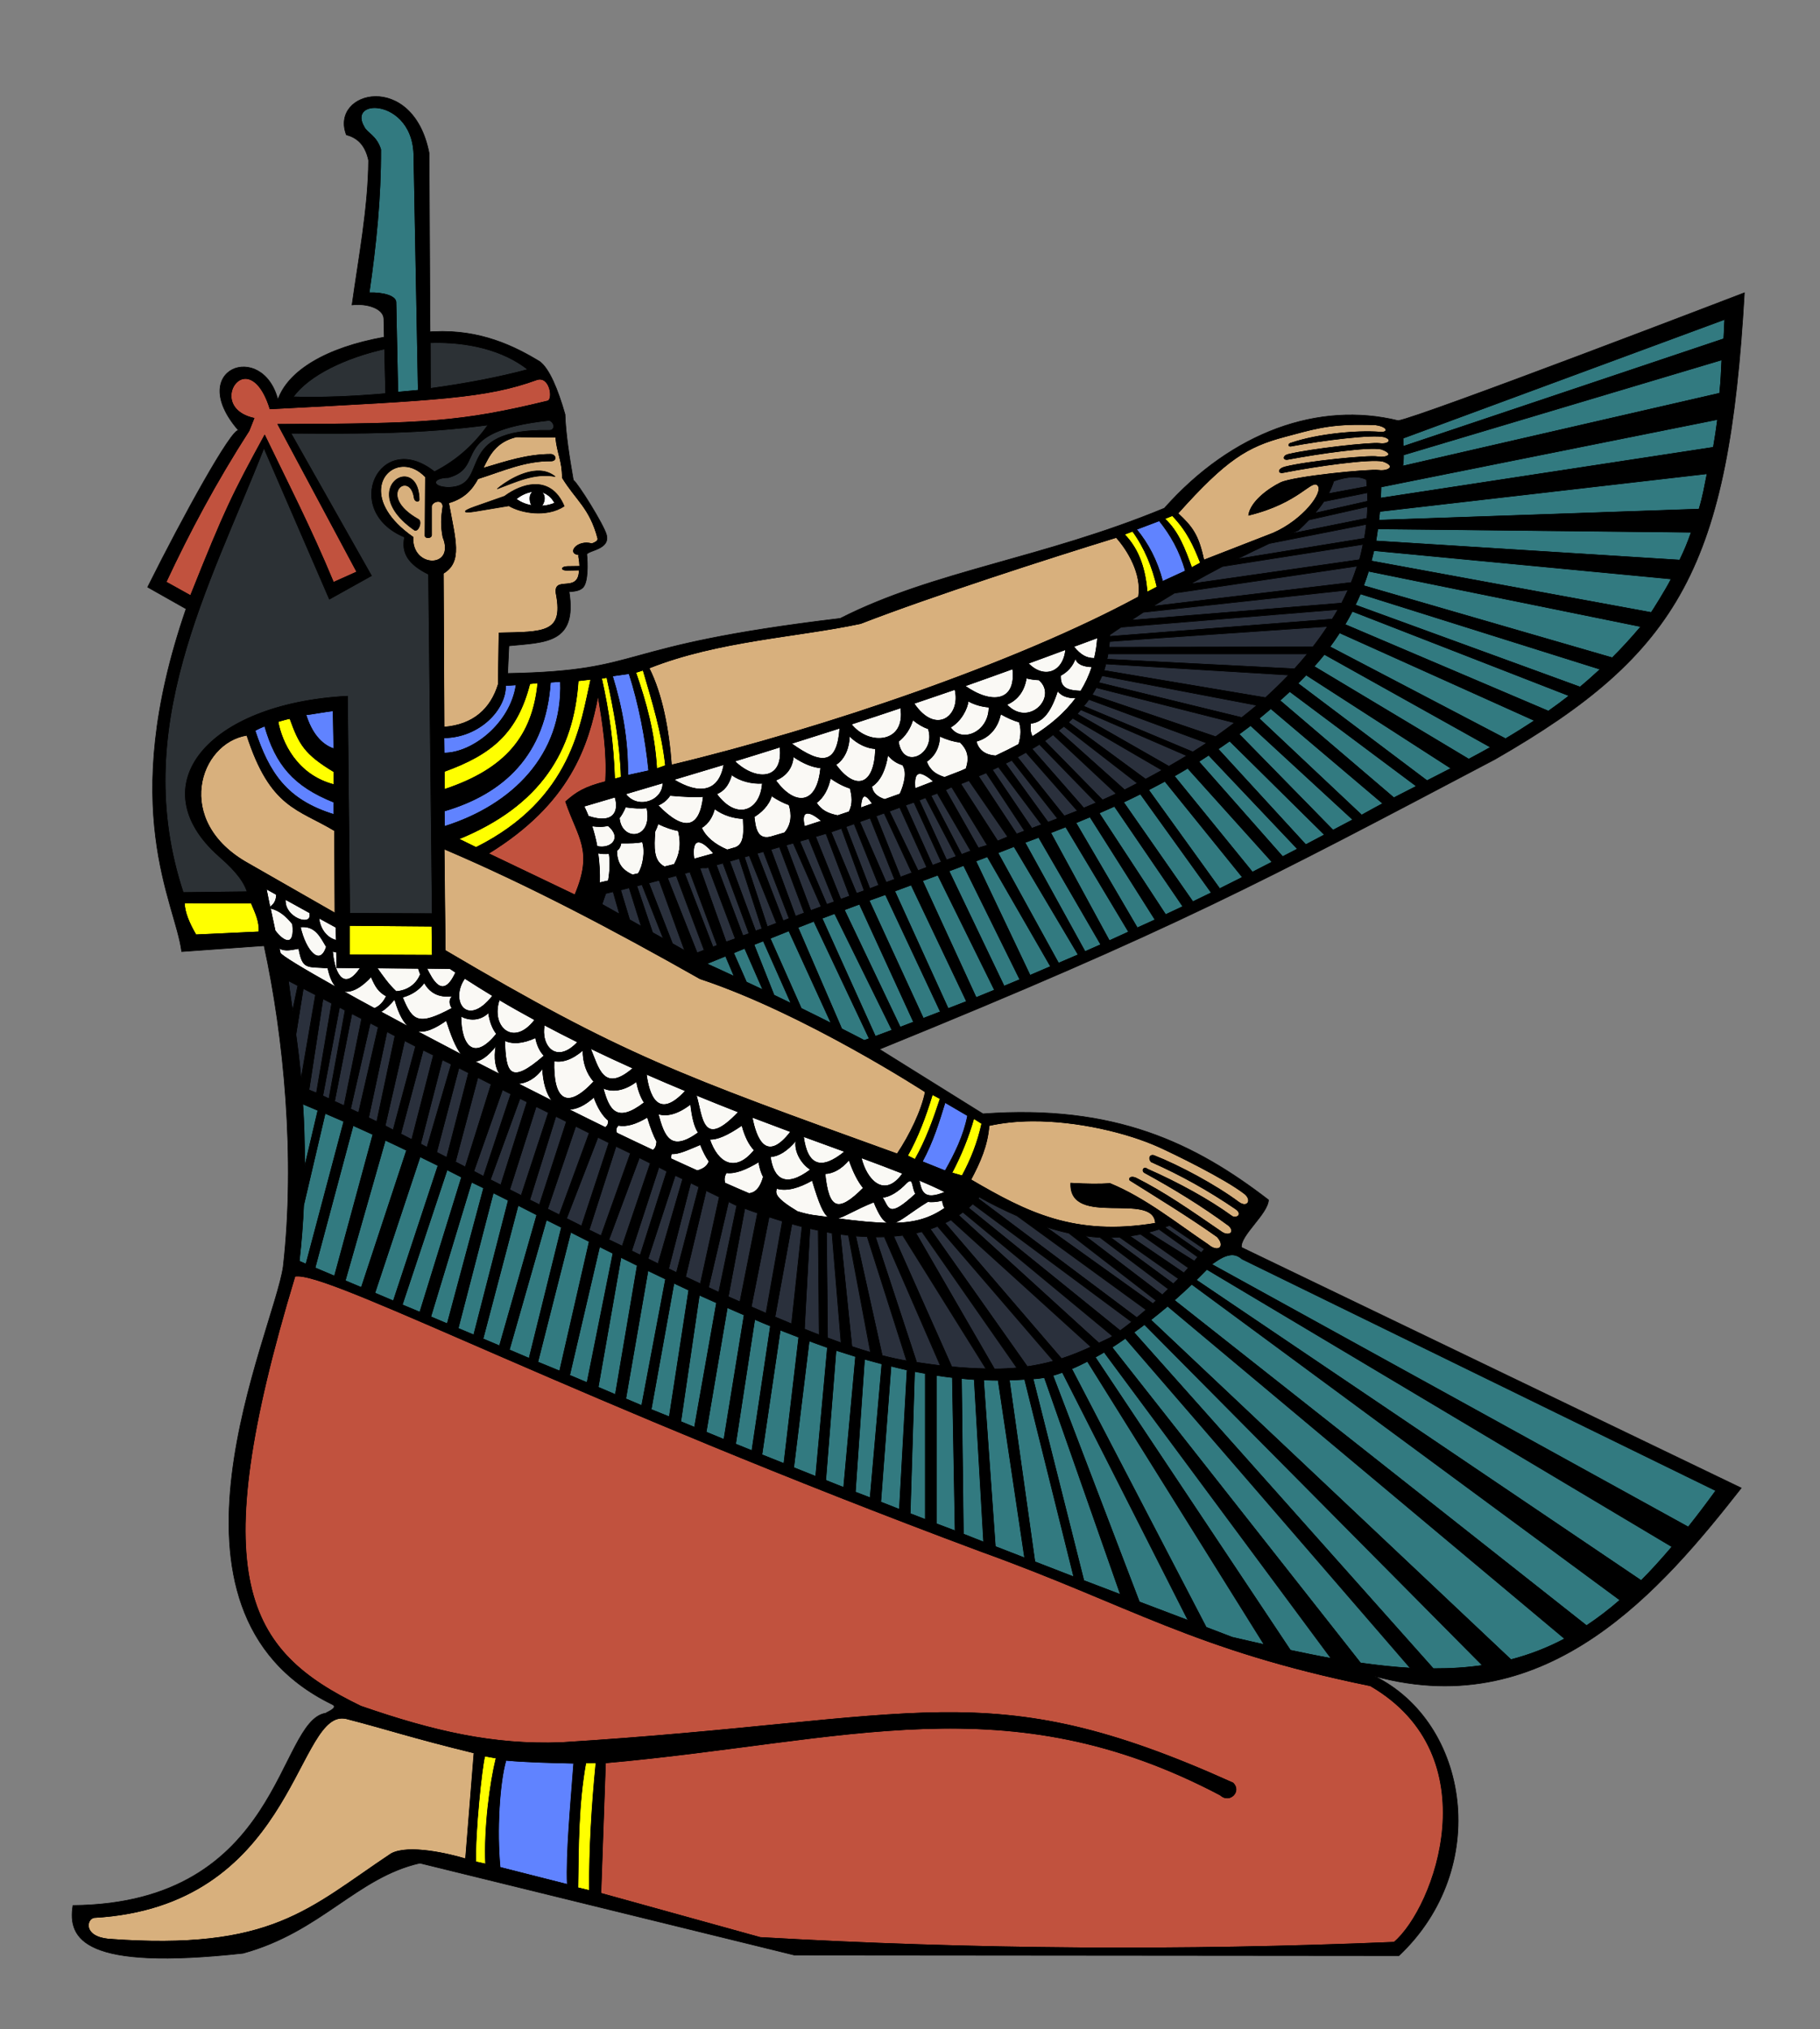 <?xml version="1.0" encoding="UTF-8" standalone="no"?>
<!-- Created with Inkscape (http://www.inkscape.org/) -->
<svg
    xmlns:inkscape="http://www.inkscape.org/namespaces/inkscape"
    xmlns:rdf="http://www.w3.org/1999/02/22-rdf-syntax-ns#"
    xmlns="http://www.w3.org/2000/svg"
    xmlns:cc="http://web.resource.org/cc/"
    xmlns:dc="http://purl.org/dc/elements/1.1/"
    xmlns:sodipodi="http://sodipodi.sourceforge.net/DTD/sodipodi-0.dtd"
    xmlns:svg="http://www.w3.org/2000/svg"
    xmlns:ns1="http://sozi.baierouge.fr"
    xmlns:xlink="http://www.w3.org/1999/xlink"
    id="svg2"
    sodipodi:modified="true"
    sodipodi:docname="maat-color.svg"
    inkscape:export-filename="/D/Transfer/NeferMaat/maat-color-small.png"
    viewBox="0 0 309.17 344.68"
    sodipodi:version="0.32"
    inkscape:export-xdpi="19.322477"
    version="1.0"
    inkscape:output_extension="org.inkscape.output.svg.inkscape"
    inkscape:export-ydpi="19.322477"
    inkscape:version="0.45"
    sodipodi:docbase="/D/Transfer/NeferMaat"
  >
  <rect x="0" y="0" width="309.17" height="344.68" fill="#808080" stroke="none"/>
  <sodipodi:namedview
      id="base"
      bordercolor="#666666"
      inkscape:pageshadow="2"
      guidetolerance="10"
      pagecolor="#ffffff"
      gridtolerance="10000"
      inkscape:window-height="968"
      inkscape:zoom="1.6334166"
      objecttolerance="10"
      borderopacity="1.0"
      inkscape:current-layer="layer7"
      inkscape:cx="156.71489"
      inkscape:cy="165.88223"
      inkscape:window-y="203"
      inkscape:window-x="0"
      inkscape:window-width="1280"
      inkscape:pageopacity="0.0"
      inkscape:document-units="px"
  />
  <g
      id="layer5"
      inkscape:label="Body"
      inkscape:groupmode="layer"
    >
    <path
        id="path2732"
        style="fill-rule:evenodd;color:#000000;stroke:#000000;stroke-width:.1;fill:#d8b07d"
        d="m87.705 74.206l6.687 0.063c0.232 2.674 1.153 4.06 1.125 6.875 2.301 3.785 4.663 5.114 6.033 10.312 0.08 0.434-0.39 0.662-1 0.906-2.481-0.726-4.329 1.664-2.22 1.875-0.021 0.09-0.022 0.183-0.032 0.282 0.114 0.657 0.167 1.201 0.188 1.687l-2.094 0.031c-1.079 0.022-1.196 0.648-0.062 0.625l2.062-0.031c-0.035 4.229-4.633 0.672-3.875 4.249 1.178 6.43-2.1 6.29-9.75 6.44l-0.125 8.72c-1.267 4.17-4.267 6.91-9.219 7.28l-0.125-26.126c3.292-1.971 2.034-5.684 0.907-11.969 2.716-0.774 4.014-2.344 4.968-4.094 4.251-1.346 7.988-3.074 12.438-3.031 0.913 0.003 0.91-0.97 0-1.125-4.162 0.02-7.482 1.167-11.563 2.375 1.086-2.28 2.219-4.502 5.657-5.344z"
    />
    <path
        id="path2606"
        style="fill-rule:evenodd;color:#000000;stroke:#000000;stroke-width:.1;fill:#d8b07d"
        d="m41.923 124.89c4.008 12.42 8.721 12.48 14.907 16.22l0.062 14-14.75-8.44c-12.835-7.14-8.328-20.52-0.219-21.78z"
    />
    <path
        id="path2730"
        style="fill-rule:evenodd;color:#000000;stroke:#000000;stroke-width:.1;fill:#d8b07d"
        d="m68.736 79.237c1.166 0.045 2.402 0.597 3.531 1.782l-0.062 9.968c-0.015 0.451 1.013 0.51 1.093-0.062v-4.844c-0.072-0.829 1.82-1.497 1.938-0.094-0.301 2-0.371 3.251 0 5.25 2.211 5.396-5.368 5.393-5.094 0-8.53-5.963-5.569-12.158-1.406-12z"
    />
    <path
        id="path2504"
        style="fill-rule:evenodd;color:#000000;stroke:#000000;stroke-width:.1;fill:#d8b07d"
        d="m75.423 144.21c13.969 5.94 28.377 13.49 43.497 22.06 17.68 5.84 38.25 19.22 38.25 19.22-0.62 3.16-2.64 7.33-4.78 10.53-37.3-13.48-46.59-16.76-76.779-34.56l-0.188-17.25z"
    />
    <path
        id="path2350"
        style="fill-rule:evenodd;color:#000000;stroke:#000000;stroke-width:.1;fill:#d8b07d"
        d="m175.27 190.42c7.7-0.06 16.15 1.96 21.59 4.41 2.31 1.04 11.11 5.29 14.56 7.97 1.35 1.11 0.42 2.49-1.03 1.41-3.86-2.88-10.02-6.2-14.37-7.91-0.73-0.22-0.98 0.51-0.47 1.06 5.02 2.22 9.72 4.85 14.34 8 1.4 0.99 0 1.76-0.72 1.19-3.79-2.76-9.04-5.66-14.31-7.97-0.55-0.46-0.98 0.22-0.5 0.59 5.02 2.74 9.85 5.7 14.38 9.04 1.12 1.08 0.06 1.87-1.16 1.12-5.57-3.84-9.81-6.8-14.63-9.22-0.8-0.36-1.28-0.02-1.03 0.38 4.97 3.12 9.94 6.14 14.82 9.59 1.54 1.65 0.19 2.83-1.54 1.34-5.27-3.54-10.65-7.91-16.65-10.37-1.72 0.12-3.89 0.11-6.66-0.06-0.3 7.58 14.12 1.27 14.38 6.81-13.79 2.28-21.83-1.83-31.38-7.41 1.56-2.92 2.84-5.79 3.1-9.18 2.24-0.51 4.71-0.76 7.28-0.79z"
    />
    <path
        id="path2702"
        style="fill-rule:evenodd;color:#000000;stroke:#000000;stroke-width:.1;fill:#d8b07d"
        d="m189.61 91.3c1.95 2.154 4.42 6.257 3.78 10.09-20.59 11.16-53.51 22.39-79.34 28.57-0.44-5.97-1.57-12.06-3.81-16.47 11.78-4.68 25.11-5.25 35.93-7.57 12.06-4.67 31.72-11.018 43.44-14.62z"
    />
    <path
        id="path2736"
        style="fill-rule:evenodd;color:#000000;stroke:#000000;stroke-width:.1;fill:#d8b07d"
        d="m231.11 72.112c0.8 0.005 1.66 0.017 2.59 0.063 2.27 0.328 2.15 1.432 0.6 1.219-3.85-0.287-10.49 0.335-14.91 1.843-0.57 0.1-0.62 0.579-0.15 0.563 5.66-1.063 13.86-2.066 15.87-1.594 1.55 0.459 0.78 1.338-0.78 1.125-1.44-0.193-11.47 0.892-15.44 1.844-0.89 0.163-1.04 0.941-0.22 0.875 5.67-1.062 13.96-2.221 15.97-1.75 2.4 0.837 0.9 1.557-0.69 1.281-1.46-0.254-11.95 0.776-15.71 1.75-1.21 0.34-1.15 1.123-0.25 0.938 5.62-1.105 14.81-2.404 16.93-1.907 2.4 0.838 0.84 1.745-0.72 1.532-1.63-0.22-14.38 1.03-16.65 2.093-2.15 1.048-5.12 3.265-5.44 5.532 8.71-2.126 10.68-6.268 11.75-5.063 1.07 1.211-2.61 5.933-7.56 8.094l-11.81 4.594c-0.9-4.339-2.05-5.745-4.41-7.938 8.19-9.151 11.77-11.335 18.16-13.031 4.45-1.182 7.25-2.095 12.87-2.063z"
    />
    <path
        id="path2190"
        style="fill-rule:evenodd;color:#000000;stroke:#000000;stroke-width:.1;fill:#d8b07d"
        d="m58.048 291.86c0.255 0 0.542 0.03 0.813 0.1 7.119 1.84 10.966 3.2 21.656 5.81l-1.437 18c-2.711-0.83-9.712-2.51-12.657-0.88-14.024 9.34-20.165 16.56-48.031 14.5-4.377-0.45-3.733-3.43-2.437-3.65 33.351-1.87 34.194-33.77 42.093-33.88z"
    />
  </g
  >
  <g
      id="layer10"
      inkscape:label="Eye"
      inkscape:groupmode="layer"
    >
    <path
        id="path2718"
        style="fill-rule:evenodd;color:#000000;stroke:#000000;stroke-width:.1;fill:#ffffff"
        d="m90.986 83.456c1.227-0.019 2.454 0.517 3.25 2-2.171 0.918-4.911 0.598-6.563-0.687 0.86-0.737 2.086-1.294 3.313-1.313z"
    />
    <path
        id="path5119"
        sodipodi:nodetypes="ccc"
        style="fill-rule:evenodd;color:#000000;stroke:#000000;stroke-width:.1;fill:#000000"
        d="m91.105 83.338c-1.829 0.151-1.059 3.125-0.038 3.137 1.426 0.019 2.322-3.106 0.038-3.137z"
    />
  </g
  >
  <g
      id="layer8"
      inkscape:label="Hair"
      inkscape:groupmode="layer"
    >
    <path
        id="path2748"
        style="fill-rule:evenodd;color:#000000;stroke:#000000;stroke-width:.1;fill:#2c3135"
        d="m73.08 58.206c0.071-0.002 0.147 0.002 0.218 0 6.059-0.167 12.091 1.191 16.375 4.563-4.946 1.335-10.675 2.414-16.562 3.218l-0.031-7.781z"
    />
    <path
        id="path2746"
        style="fill-rule:evenodd;color:#000000;stroke:#000000;stroke-width:.1;fill:#2c3135"
        d="m65.33 59.269l0.187 7.593c-5.452 0.487-10.83 0.706-15.719 0.563 2.683-3.734 8.947-6.67 15.532-8.156z"
    />
    <path
        id="path2734"
        style="fill-rule:evenodd;color:#000000;stroke:#000000;stroke-width:.1;fill:#2c3135"
        d="m82.923 72.175c-2.286 3.194-5.102 5.905-9.125 7.969-9.282-7.369-15.901 6.6-5.062 11.093-0.584 2.668 0.631 4.625 4.062 6.313l0.625 57.66-14.031-0.07-0.375-36.87c-23.943 1.27-35.178 15.32-21.844 27.15 1.877 1.67 4.06 3.71 4.813 6.07l-10.875 0.12c-9.196-27.86 4.355-51.717 13.719-75.529l11.125 25.689 7.125-3.97-13.688-24.219c12.164 0.062 22.052 0.124 33.531-1.406z"
    />
    <path
        id="path2738"
        style="fill-rule:evenodd;color:#000000;stroke:#000000;stroke-width:.1;fill:#2c3135"
        d="m93.298 71.394c0.998 0.372 1.04 1.748 0 1.718-16.759-0.334-9.664 9.488-17.062 9.688-3.012-0.045-2.941-1.654-0.063-1.688 6.691-1.884-0.519-7.8 17.125-9.718z"
    />
  </g
  >
  <g
      id="layer1"
      inkscape:label="Wings"
      inkscape:groupmode="layer"
    >
    <path
        id="path2750"
        style="fill-rule:evenodd;color:#000000;stroke:#000000;stroke-width:.1;fill:#327a80"
        d="m293 54.25l-54.66 20.188c0 0.491 0.02 0.934 0.04 1.406l54.46-18.282c0.05-1.102 0.12-2.196 0.16-3.312zm-0.5 6.875l-54.09 16.156c0.01 0.688-0.03 1.34-0.13 1.907l53.84-12.376c0.27-2.591 0.23-3.029 0.38-5.687zm-0.72 10.125l-57.19 11.469c-0.01 0.645-0.03 1.281-0.06 1.906l56.53-8.625c0.27-1.574 0.52-3.154 0.72-4.75zm-1.78 9.219l-55.62 6.406c-0.05 0.51-0.1 1.003-0.16 1.5l54.4-1.875c0.72-2.355 0.88-3.634 1.38-6.031zm-55.97 9.375c-0.1 0.697-0.19 1.391-0.31 2.062l51.62 3.25c0.95-2.007 1.24-2.72 1.97-4.75l-53.28-0.562zm-0.65 3.687c-0.14 0.603-0.29 1.199-0.44 1.781l47.56 8.748c0.1-0.12 2.37-3.68 3.41-5.716l-50.53-4.813zm-0.91 3.5c-0.26 0.852-0.54 1.659-0.85 2.469l42.26 12.25c1.65-1.64 3.27-3.41 4.87-5.31l-46.28-9.409zm-1.38 3.849c-0.27 0.65-0.57 1.28-0.87 1.9l38.19 13.94c1.15-0.96 2.29-1.98 3.43-3.03l-40.75-12.81zm-1.37 2.96c-0.39 0.77-0.82 1.53-1.25 2.25l34.56 14.72c1.19-0.83 2.36-1.71 3.53-2.62l-36.84-14.35zm-2.16 3.66c-0.52 0.81-1.08 1.6-1.65 2.38l29.84 15.62c1.66-0.98 3.3-2.01 4.94-3.09l-33.13-14.91zm-2.59 3.66c-0.56 0.7-1.15 1.38-1.75 2.06l26.28 15.75c1.25-0.66 2.48-1.33 3.72-2.03l-28.25-15.78zm-3.09 3.5c-0.47 0.48-0.93 0.96-1.41 1.43l21.94 16.53c1.36-0.69 2.73-1.38 4.09-2.09l-24.62-15.87zm-2.79 2.81c-0.54 0.52-1.12 1.02-1.68 1.53l19.37 16.53c1.28-0.66 2.56-1.31 3.84-1.97l-21.53-16.09zm-3.21 2.91c-0.66 0.56-1.33 1.12-2 1.68l17.43 16.41c0.17-0.09 0.33-0.19 0.5-0.28 1.03-0.57 2.06-1.14 3.1-1.69l-19.03-16.12zm-3.44 2.87c-0.08 0.07-0.17 0.12-0.25 0.19-0.58 0.44-1.15 0.86-1.72 1.28l15.97 16.31c1.12-0.6 2.25-1.17 3.37-1.78l-17.37-16zm-3.56 2.63c-0.67 0.46-1.31 0.92-1.97 1.37l14.9 16.25c1.07-0.56 2.13-1.12 3.19-1.69l-16.12-15.93zm-3.57 2.4c-0.56 0.37-1.12 0.74-1.69 1.1l14.26 16.15c0.84-0.43 1.68-0.87 2.53-1.31l-15.1-15.94zm-3.56 2.22c-0.77 0.46-1.52 0.91-2.28 1.34l13.28 16.32c1.12-0.57 2.23-1.15 3.34-1.72l-14.34-15.94zm-3.87 2.22c-0.93 0.5-1.86 0.99-2.79 1.47l12.1 16.78c1.29-0.64 2.58-1.29 3.87-1.94l-13.18-16.31zm-4.16 2.16c-0.96 0.47-1.91 0.95-2.88 1.4l11.78 16.91c1.06-0.51 2.11-1.02 3.16-1.53l-12.06-16.78zm-4.41 2.09c-0.87 0.39-1.75 0.78-2.62 1.15l11.31 17.26c0.98-0.47 1.96-0.91 2.94-1.38l-11.63-17.03zm-4.15 1.81c-0.81 0.34-1.6 0.67-2.41 1l10.44 17.84c1.01-0.46 2.03-0.9 3.03-1.37l-11.06-17.47zm-4.13 1.69c-0.85 0.34-1.71 0.67-2.56 1l9.97 18.34c1.09-0.49 2.19-1 3.28-1.5l-10.69-17.84zm-4.59 1.78c-0.78 0.29-1.57 0.58-2.35 0.87l10.22 18.54c0.9-0.4 1.8-0.79 2.69-1.19l-10.56-18.22zm-4.19 1.56c-0.92 0.35-1.83 0.72-2.75 1.07l10.31 18.74c1.12-0.48 2.24-0.94 3.35-1.43l-10.91-18.38zm-4.53 1.72c-0.58 0.22-1.14 0.44-1.72 0.66-0.08 0.03-0.17 0.06-0.25 0.09l9.22 19.41c1.17-0.5 2.34-1 3.5-1.5l-10.75-18.66zm-4.03 1.5c-0.82 0.31-1.67 0.63-2.5 0.94l9.37 19.56c0.9-0.37 1.8-0.75 2.69-1.12l-9.56-19.38zm-4.38 1.63c-0.88 0.32-1.72 0.63-2.62 0.96l9.12 19.85c1.05-0.42 2.09-0.86 3.13-1.28l-9.63-19.53zm-4.53 1.68c-0.9 0.34-1.89 0.69-2.81 1.04l9.09 19.96c1.04-0.41 2.09-0.8 3.13-1.22l-9.41-19.78zm-4.37 1.63c-0.93 0.34-1.84 0.65-2.79 1l9.22 20.03c0.98-0.37 1.94-0.75 2.91-1.12l-9.34-19.91zm-4.41 1.62c-0.85 0.32-1.72 0.64-2.59 0.97l9.5 19.94c0.76-0.29 1.52-0.58 2.28-0.88l-9.19-20.03zm-4.22 1.6c-0.72 0.27-1.41 0.53-2.16 0.81l9.07 20.06c0.95-0.35 1.9-0.71 2.84-1.06l-9.75-19.81zm-3.53 1.31c-0.9 0.34-1.8 0.71-2.72 1.06l7.44 17.22c1.29 0.67 2.62 1.32 3.84 1.97 0.29-0.1 0.56-0.21 0.85-0.31l-9.41-19.94zm-4.25 1.62c-1.04 0.41-2.12 0.87-3.19 1.29l5.28 11.9c1.73 0.85 3.44 1.69 5.1 2.53l-7.19-15.72zm-4.34 1.72c-0.54 0.21-1.06 0.41-1.6 0.63l3.41 8.59c0.97 0.47 1.94 0.94 2.91 1.41l-4.72-10.63zm-3.16 1.25c-0.62 0.25-1.28 0.53-1.91 0.79l2.19 4.96c0.94 0.44 1.88 0.87 2.81 1.32l-3.09-7.07zm-3.25 1.32c-1.08 0.43-2.11 0.85-3.22 1.31 1.55 0.7 3.12 1.43 4.69 2.16l-1.47-3.47z"
    />
    <path
        id="path2722"
        style="fill-rule:evenodd;color:#000000;stroke:#000000;stroke-width:.1;fill:#2a303c"
        d="m229.81 81.031c-0.94 0.036-2.05 0.261-3.25 0.688-0.24 0.758-0.54 1.464-0.9 2.156l6.56-1.219c-0.03-0.398-0.05-0.786-0.1-1.187-0.6-0.308-1.37-0.474-2.31-0.438zm2.47 2.657l-7.4 1.5c-0.46 0.692-0.97 1.342-1.54 2l9-2.032c0-0.483-0.04-0.98-0.06-1.468zm0.03 2.374l-9.97 2.25c-0.56 0.594-1.17 1.188-1.81 1.782-0.45 0.194-0.9 0.396-1.34 0.594l13.03-2.626c0.05-0.663 0.08-1.325 0.09-2zm-0.19 3l-16.5 3.25c-1.86 0.864-3.72 1.762-5.56 2.688l21.72-3.531c0.14-0.79 0.26-1.6 0.34-2.407zm-0.56 3.407l-23.9 3.75c-1.85 0.964-3.67 1.962-5.5 3l28.78-4.125c0.25-0.856 0.44-1.748 0.62-2.625zm-1 3.687l-31.06 4.594c-1.23 0.73-2.44 1.49-3.66 2.25l33.69-4.031c0.39-0.927 0.72-1.859 1.03-2.813zm-1.56 4.064l-34.78 3.78c-0.7 0.45-1.4 0.91-2.1 1.38l35.79-2.91c0.38-0.74 0.75-1.5 1.09-2.25zm-1.69 3.31l-36.87 3c-0.65 0.44-1.3 0.86-1.94 1.31v0.28l37.81-2.93c0.34-0.55 0.69-1.1 1-1.66zm-1.78 2.88c-2.68 0.18-35.85 2.44-37.06 2.56-0.02 0.34-0.06 0.67-0.09 1l34.65-0.06c0.89-1.14 1.72-2.31 2.5-3.5zm-37.31 4.65c-0.05 0.32-0.12 0.63-0.19 0.94l31.88 1.62c0.76-0.83 1.51-1.69 2.21-2.56h-33.9zm-0.38 1.72c-0.1 0.37-0.19 0.76-0.31 1.13l27.44 4.62c1.37-1.26 2.7-2.54 3.97-3.87l-31.1-1.88zm-0.65 2c-0.17 0.41-0.37 0.79-0.57 1.19l24.32 5.94c0.88-0.69 1.74-1.39 2.59-2.1l-26.34-5.03zm-0.97 2.03c-0.23 0.41-0.46 0.82-0.72 1.22l21 7.13c1.11-0.78 2.19-1.58 3.25-2.38l-23.53-5.97zm-1.25 2c-0.28 0.4-0.6 0.78-0.91 1.16l18.56 7.78c0.81-0.51 1.61-1.01 2.38-1.53l-20.03-7.41zm-1.38 1.75c-0.21 0.24-0.4 0.49-0.62 0.72l15.59 8.91c1.05-0.61 2.07-1.2 3.06-1.81l-18.03-7.82zm-1.37 1.44c-0.25 0.24-0.49 0.48-0.75 0.72l13.12 9.66c0.96-0.51 1.9-1.02 2.82-1.54l-15.19-8.84zm-1.5 1.38c-0.3 0.25-0.62 0.5-0.94 0.74l11.25 10.07c0.75-0.36 1.47-0.76 2.19-1.13l-12.5-9.68zm-1.84 1.43c-0.48 0.35-0.94 0.73-1.44 1.07l9.84 10.03c0.79-0.36 1.58-0.71 2.34-1.07l-10.74-10.03zm-2.32 1.63c-0.41 0.27-0.85 0.52-1.28 0.78l8.81 10.06c0.72-0.3 1.43-0.6 2.13-0.9l-9.66-9.94zm-2.28 1.37c-0.48 0.28-0.97 0.54-1.47 0.81l7.97 10c0.76-0.29 1.52-0.57 2.25-0.87l-8.75-9.94zm-2.4 1.35c-0.36 0.18-0.74 0.35-1.1 0.53l7.25 10c0.55-0.21 1.09-0.42 1.63-0.63l-7.78-9.9zm-2.29 1.12c-0.34 0.17-0.68 0.34-1.03 0.5l6.72 9.94 1.66-0.63-7.35-9.81zm-2.06 1c-0.43 0.2-0.9 0.37-1.34 0.56l6.5 9.85 1.37-0.53-6.53-9.88zm-2.94 1.31c-0.56 0.25-0.82 0.32-1.4 0.57l6.28 9.72 1.72-0.72-6.6-9.57zm-2.93 1.1c-0.61 0.24-0.45 0.25-1.07 0.5l5.6 9.87 1.53-0.47-6.06-9.9zm-2.44 1.06c-0.36 0.14-0.73 0.27-1.1 0.41l5.22 10 1.57-0.6-5.69-9.81zm-2 0.75c-0.37 0.14-0.72 0.3-1.1 0.44l4.66 10.15 1.66-0.59-5.22-10zm-1.97 0.78c-0.47 0.17-0.97 0.33-1.44 0.5l4.6 10.22 1.5-0.56-4.66-10.16zm-2.41 0.88c-0.59 0.21-1.17 0.43-1.78 0.65l4.88 10.1 1.5-0.57-4.6-10.18zm-2.65 0.96c-0.45 0.17-0.93 0.34-1.38 0.5l4.16 10.38 1.94-0.72-4.72-10.16zm-2.38 0.85c-0.58 0.21-1.19 0.41-1.78 0.62l4.5 10.32 1.44-0.53-4.16-10.41zm-2.72 0.97c-0.47 0.17-0.93 0.33-1.4 0.5l4.06 10.53 1.53-0.59-4.19-10.44zm-2.15 0.78c-0.61 0.21-1.17 0.41-1.78 0.62l4.34 10.44 1.31-0.47-3.87-10.59zm-2.63 0.87c-0.59 0.18-1.18 0.36-1.78 0.53l4.28 10.66 1.53-0.56-4.03-10.63zm-2.93 0.88c-0.51 0.15-1.03 0.29-1.54 0.44l4.6 10.75 1.28-0.47-4.34-10.72zm-2.63 0.75c-0.41 0.12-0.81 0.23-1.22 0.34l4.19 11.13 1.78-0.66-4.75-10.81zm-2.34 0.66c-0.49 0.14-0.98 0.29-1.47 0.43l4.18 11.35 1.5-0.57-4.21-11.21zm-2.72 0.78c-0.37 0.1-0.73 0.21-1.1 0.31l4.44 11.47 1.03-0.41-4.37-11.37zm-2.41 0.68c-0.28 0.08-0.56 0.17-0.84 0.25l3.9 11.85 1.57-0.6-4.63-11.5zm-1.72 0.5c-0.54 0.16-1.08 0.32-1.62 0.47l4.4 11.85 1.1-0.38-3.88-11.94zm-2.75 0.78c-0.38 0.11-0.77 0.21-1.15 0.32l4.53 12.03 1.06-0.38-4.44-11.97zm-2.47 0.72c-0.77 0.21-0.69-0.05-1.46 0.16l4.46 12.53 1.57-0.56-4.57-12.13zm-3.15 0.78c-0.31 0.09-0.61 0.17-0.91 0.26l4.81 12.5 0.75-0.29-4.65-12.47zm-2.31 0.63c-0.51 0.13-1 0.28-1.5 0.41l5.03 12.72 1.21-0.47-4.74-12.66zm-2.91 0.78c-0.6 0.15-1.19 0.32-1.78 0.47l4.03 10.31 2.09 1.19-4.34-11.97zm-2.91 0.75c-0.3 0.08-0.6 0.14-0.9 0.22l2.68 7.94 1.85 1.03-3.63-9.19zm-2.18 0.53c-0.49 0.12-0.98 0.26-1.47 0.38l1.53 5.06 2 1.13-2.06-6.57zm-2.72 0.66c-0.43 0.1-0.86 0.21-1.28 0.31l-0.63 1.84 3 1.69-1.09-3.84z"
    />
    <path
        id="path2680"
        style="fill-rule:evenodd;color:#000000;stroke:#000000;stroke-width:.1;fill:#faf9f5"
        d="m186.44 108.34c-1.37 0.52-2.71 1-4.06 1.5 1.17 1.48 2.24 2.03 3.53 2 0.26-1.09 0.44-2.25 0.53-3.5zm-5.41 2c-2.13 0.79-4.28 1.59-6.37 2.35 2.64 2.73 5.98 1.6 6.37-2.35zm1.66 1.47c-0.49 1.4-1.4 2.34-2.53 2.94-0.12 2.22 1.3 2.57 3.43 2.66 0.78-1.26 1.43-2.62 1.91-4.13-1.48-0.06-2.54-0.44-2.81-1.47zm-10.66 1.81c-2.72 0.98-5.43 1.97-8.12 2.91 4.61 3.25 8.78 2.64 8.12-2.91zm2.31 1.57c-0.37 2.38-1.68 3.82-3.34 4.5 3.77 4.03 8.82-1.32 5.5-4.19-0.72-0.03-1.45-0.12-2.16-0.31zm-12.12 1.93c-2.33 0.81-4.65 1.6-6.97 2.38 3.71 5.53 8.08 2.14 6.97-2.38zm17.44 0.22c-1.14 3.59-2.52 5.35-4.6 5.54-0.09 0.85-0.06 1.65 0.32 2.24 2.92-1.8 5.47-3.92 7.4-6.56-1.41 0.02-2.46-0.33-3.12-1.22zm-15.19 1.75c-0.14 1.3-1.21 3.46-3.03 4.47 1.87 2.82 6.59 0.87 6.56-3.44-1.22-0.08-2.45-0.43-3.53-1.03zm-11.47 1.16c-2.8 0.94-5.59 1.87-8.41 2.78 2.99 3.78 9.36 3.3 8.41-2.78zm16.97 1.03c-0.48 2.39-1.98 4.09-4.16 4.66 0.37 1.39 1.36 2.33 3.31 2.47 1.35-0.63 2.67-1.29 3.94-1.97 0.45-1.52 0.44-2.75 0.06-3.78-0.93-0.26-1.97-0.71-3.15-1.38zm-14.91 1c-0.46 1.54-1.34 2.81-2.47 3.69 0.77 5.13 6.53 2.12 5.1-2.16-0.82-0.28-1.68-0.75-2.63-1.53zm-12.4 1.41c-2.74 0.88-5.49 1.75-8.25 2.62 5.25 3.78 7.82 3.58 8.25-2.62zm1.62 1.34c-0.01 1.84-0.74 3.9-2.31 4.88 3.16 4.38 6.6 3.84 6.75-2.72-1.45-0.1-2.97-0.75-4.44-2.16zm15.34 0.03c-0.05 2.06-0.98 3.5-2.24 4.32 0.63 1.63 1.63 2.2 3.06 2.68 0.91-0.35 1.84-0.7 2.75-1.06 0.3-0.13 0.6-0.28 0.9-0.41 0.65-1.86 0.32-3.23-1-4.5-1.07-0.12-2.23-0.46-3.47-1.03zm-27.12 1.85c-2.55 0.8-5.13 1.61-7.72 2.4 3.44 3.36 8.36 3.44 7.72-2.4zm18.31 1.31c-0.35 2.36-1.21 4.41-2.72 5.37 0.04 1 0.89 1.82 2.19 2.22 0.87-0.31 1.73-0.62 2.6-0.93 0.77-1.71 1.25-3.75 0.46-4.91 0-0.01-0.02-0.02-0.03-0.03-0.95-0.28-1.83-0.84-2.5-1.72zm-16.06 0.31c-0.15 2.07-1.37 3.37-3 4.03 3.13 4.37 7.07 4.38 7.66-2.12-1.28-0.1-2.83-0.65-4.66-1.91zm-11.78 1.35c-2.8 0.85-5.67 1.7-8.53 2.56 4.28 2.62 7.7 2.21 8.53-2.56zm33.31 1.53c-0.83-0.02-0.99 1.05-0.84 2.56 1.06-0.39 2.1-0.82 3.15-1.22-1.04-0.9-1.82-1.33-2.31-1.34zm-32 0.21c-0.49 1.73-1.28 2.73-2.56 3.26 3.47 4.72 7.49 2.8 7.78-1.82-1.84 0.11-3.79-0.39-5.22-1.44zm16.78 0.57c-0.36 1.74-1.14 3.3-2.4 4.19 0.91 1.34 1.95 1.82 3.62 2.18 0.65-0.21 1.3-0.44 1.94-0.65 0.73-1.35 0.51-2.75 0.19-4-0.99-0.3-2.1-0.84-3.35-1.72zm-28.47 0.81c-2.08 0.62-4.21 1.24-6.34 1.88 2.11 2.78 6.42 1.14 6.34-1.88zm1.22 2.12c-0.54 0.82-1.24 1.35-2.06 1.69 4.52 4.67 7.14 3.87 7.72-1.5-1.46 0.11-3.3 0.02-5.66-0.19zm17.25 0.07c-0.44 1.65-1.89 2.93-2.97 3.56 0.2 1.6 0.4 3.98 2.75 3.44 0.81-0.25 1.64-0.47 2.44-0.72 1.21-1.42 1.26-3.13 0.75-4.75-0.9-0.31-1.88-0.8-2.97-1.53zm15.82 0.06c-0.05 0-0.09 0.01-0.13 0.03-0.32 0.14-0.49 0.83-0.56 1.97 0.67-0.23 1.33-0.48 2-0.72-0.55-0.84-1-1.28-1.31-1.28zm-42.41 0.16c-1.77 0.52-3.48 1.03-5.282 1.56 0.271 0.55 0.523 1.12 0.75 1.69 4.332 1.45 5.272-0.86 4.532-3.25zm1.78 1.68c-0.33 0.78-0.69 1.4-1.06 1.88 0.37 4.1 5.82 3.76 4.69-1.72-1.1 0.1-2.31 0.04-3.63-0.16zm15.13 0.29c-0.34 1.35-1.05 2.55-2.22 3.24 0.66 1.53 2.19 2.84 4.37 3.76 0.47-0.14 0.94-0.28 1.41-0.41 1.69-0.66 1.36-3.12 1.31-4.91-1.52-0.05-3.38-0.54-4.87-1.68zm15.62 0.78c-0.53 0.14-0.69 0.88-0.34 2.25 0.97-0.32 1.93-0.62 2.9-0.94-0.97-0.83-1.76-1.3-2.31-1.31-0.09-0.01-0.17-0.02-0.25 0zm-25.22 1.78c-0.16 0.51-0.34 0.94-0.53 1.31-0.19 2.72-0.32 5.07 1.63 6 0.54-0.14 1.1-0.26 1.65-0.41 0.88-1.55 1.29-3.35 0.69-5.72-1.01-0.18-2.14-0.56-3.44-1.18zm-8.5 0.31c-0.78 0.21-1.68 0.2-2.75 0.06 0.37 1.15 0.67 2.31 0.88 3.47 2.41 0.54 4.4-1.45 1.87-3.53zm5.84 2.75c-0.9 0.22-2.05 0.23-3.65 0.22-0.07 0.62-0.35 1.03-0.72 1.31 0.04 1.89 0.67 3.19 2.69 4.09 0.32-0.07 0.65-0.13 0.97-0.21 0.84-1.3 1.25-3.78 0.71-5.41zm9.44 0.06c-0.64 0.09-0.93 1.02-0.68 2.88 1.12-0.31 2.25-0.63 3.37-0.94-1.1-1.32-2.07-2.03-2.69-1.94zm-17 1.85c0.24 1.72 0.33 3.43 0.28 5.06 0.51-0.12 1-0.23 1.5-0.35 0.28-1.65 0.35-3.21 0.13-4.62-0.66 0.08-1.37 0.02-1.91-0.09z"
    />
    <path
        id="path2472"
        style="fill-rule:evenodd;color:#000000;stroke:#000000;stroke-width:.1;fill:#faf9f5"
        d="m45.219 151s0.336 1.71 0.625 3.09c0.854-0.54 1.085-1.29 1.125-2.12l-1.75-0.97zm3.25 1.78c-0.306 3.13 4.776 4.89 4.125 2.28l-4.125-2.28zm-2.563 1.5c0.254 1.22 0.54 2.56 0.813 3.81 1.5 2.01 3.425 2.82 2.969-1.12-1.04-1.3-2.22-2.35-3.782-2.69zm8.25 1.66c0.157 1.79 1.285 3.41 2.969 3.81l-0.063-2.22-2.906-1.59zm-2.75 1.5c-0.124 0-0.273 0.01-0.406 0.03 0.912 4.04 3.338 6.83 4.438 3.37-0.936-1.54-1.761-3.44-4.032-3.4zm-4 3.62c0.058 0.23 0.138 0.63 0.188 0.82 0.105 0.42 3.877 2.7 9.656 5.93-0.662-0.6-1.207-1.66-1.562-3.37-3.511-0.31-4.281 0.37-4.938-3.32-1.129 0.17-2.294 0.57-3.344-0.06zm9.063 0.53c0.406 4.5 2.217 6.63 4.75 2.82l-4-0.03-0.063-2.63c-0.229-0.04-0.458-0.09-0.687-0.16zm7.562 2.85c0.988 1.4 1.975 2.82 3.25 4 1.874-0.12 3.439-1.18 4.125-2.91-0.003-0.01 0.004-0.02 0-0.03-0.121-0.33-0.24-0.66-0.344-1l-7.031-0.06zm8.438 0.06c0.887 1.72 2.685 5.63 4.937 0.69-0.332-0.22-0.669-0.44-1-0.66l-3.937-0.03zm-9.438 1.41c-1.403 1.57-3.283 2.88-4.843 2.43 1.658 0.93 3.475 1.93 5.406 2.97 0.952-0.37 1.625-1.21 2.031-2.09-1.325-0.76-1.806-1.49-2.594-3.31zm15.907 0.28c-2.644 3.74 0.325 8.62 4.75 2.97-1.598-0.96-3.181-1.96-4.75-2.97zm-6.876 0.75c-0.876 1.19-2.087 2.02-3.718 2.47 1.697 4.13 2.704 4.95 8.437 1.87-0.472-0.74-0.539-1.54 0.125-2.09-2.549 0.33-3.947-0.7-4.844-2.25zm-5.156 2.9c-0.487 0.68-1.466 1.62-2.25 2.04 1.57 0.84 3.154 1.7 4.875 2.62-0.932-0.76-1.755-2.18-2.437-4.56-0.077-0.04-0.115-0.06-0.188-0.1zm17.906 0c-1.57 4.51 2.359 8.22 6.032 3.41-2.021-1.1-4.038-2.23-6.032-3.41zm-1.843 2.19c-1.49 1.45-3.331 1.32-4.688 0.59 0.016 5.08 2.233 7.77 6.063 3-0.696-0.87-1.15-2.08-1.375-3.59zm-7.157 1.31c-1.822 1.28-3.596 2.19-5.156 1.75 2.495 1.33 5.086 2.69 7.782 4.1-1.052-1.27-1.847-3.46-2.626-5.85zm16.657 0.78c-0.714 3.43 1.952 6.86 5.656 2.91-1.89-0.94-3.774-1.9-5.656-2.91zm-1.5 2.16c-2.204 1.01-3.948 1.1-5.25 0.47 0.154 5.44 0.791 7.77 6.719 2.59-0.699-0.68-1.213-1.73-1.469-3.06zm-6.719 1.38c-1.431 1.8-2.617 2.58-3.625 2.65 1.402 0.73 2.85 1.46 4.281 2.19-0.717-1.07-1.037-2.69-0.656-4.84zm16.03 0.43c1.38 3.3 2.21 7.71 7.25 3.38-2.41-1.08-4.82-2.2-7.25-3.38zm-1.249 0.29c-1.81 1.59-3.536 2.14-4.937 1.84-0.191 6.45 2.05 8.63 6.786 3.5-1.211-1.3-1.897-3.28-1.849-5.34zm-6.875 3.12c-1.181 1.67-2.772 2.52-4.218 2.56 1.945 0.99 3.915 1.99 5.874 2.97-0.954-1.18-1.544-3.09-1.656-5.53zm17.624 0.97c0.4 3.16 1.79 8.16 6.66 2.84-2.2-0.91-4.42-1.86-6.66-2.84zm-1.66 1.25c-2.19 1.64-4.15 1.81-5.68 1.12 0.97 3.63 2.23 6.15 7 2.47-0.64-0.98-1.08-2.23-1.32-3.59zm10.13 2.31c1.09 3.55 0.95 9.47 7.19 2.88-2.36-0.91-4.75-1.89-7.19-2.88zm-17.37 0.35c-1.579 1.43-3.042 2.08-4.318 2.06 2.112 1.05 4.188 2.09 6.248 3.09 0.49-0.32 0.56-0.75 0.5-1.22-0.92-0.77-1.74-2.03-2.43-3.93zm16.43 1.18c-2.24 1.73-4.08 2.12-5.53 1.66 1.05 3.93 2.12 6.59 6.84 3.19-0.69-1.01-1.06-2.67-1.31-4.85zm-7.34 2.22c-1.87 1.12-3.51 1.66-4.94 1.38-0.32 0.32-0.52 0.71-0.28 1.31 2.07 1 4.13 1.97 6.13 2.91 0 0 0.02-0.01 0.03 0 0.48-0.31 0.61-0.84 0.65-1.44v-0.03c-0.52-0.97-1.04-2.29-1.59-4.13zm17.78 0c0.7 3.7 2.4 7.88 6.56 2.47-2.13-0.79-4.31-1.61-6.56-2.47zm-1.72 1.38c-2.48 1.7-4.23 2.45-5.5 2.37 1.36 4.04 4.35 5.86 7.59 1.85-0.88-0.91-1.59-2.32-2.09-4.22zm10.44 1.9c0.65 4.92 2.95 5.91 7.03 2.56-2.28-0.83-4.53-1.64-7.03-2.56zm-1.25 0.66c-1.51 1.82-3.02 2.71-4.38 2.78 0.52 3.77 2.53 5.44 6.85 2.19-1.75-1.12-2.82-3.34-2.47-4.97zm-16.25 0.72c-2.15 0.89-3.68 1.64-4.91 1.56-0.09 0.24-0.14 0.53-0.09 0.84 1.52 0.71 3.02 1.38 4.47 2.04 1.02-0.3 1.72-0.75 2-1.6-0.52-0.72-1.01-1.66-1.47-2.84zm27.31 2.22c0.87 3.75 3.94 7.1 7.06 2.68-2.12-0.84-4.55-1.75-7.06-2.68zm-2.06 0.37c-1.4 1.65-2.81 2.3-4.1 2.35 0.64 6.04 2.16 6.82 6.54 2.43-0.92-1.1-1.73-2.72-2.44-4.78zm-15.34 0.35c-2.19 1.3-3.97 2.02-5.5 1.84-0.35 0.53-0.44 1.16-0.26 1.75 1.4 0.6 2.84 1.26 4.1 1.78 1.38-0.14 2.04-1.39 2.44-2.81 0-0.01-0.01-0.02 0-0.03-0.36-0.67-0.62-1.51-0.78-2.53zm27.21 3.09c0.43 1.84 0.68 3.62 4.47 2.03-1.3-0.66-2.82-1.34-4.47-2.03zm-18.12 0.03c-2.23 1.27-4.37 1.89-6.03 1.38-0.38 0.87-0.19 1.71 3.5 3.93 1.05 0.32 1.93 0.53 2.62 0.63 1 0.14 1.85 0.25 2.75 0.37-0.94-0.59-1.66-2.4-2.84-6.31zm16.65 0.09c-0.13-0.01-0.31 0.08-0.56 0.29-1.56 1.63-2.95 2.42-4.18 2.53 1.14 1.87 1.01 3.68 5.65-0.6-0.53-0.99-0.45-2.18-0.91-2.22zm5.47 3.32c-1.05 0.26-1.85 0.3-2.5 0.21-2.91 1.77-4.61 3.36-5.87 3.66 3.75-0.05 6.26-0.82 8.78-2.56-0.22-0.3-0.37-0.73-0.41-1.31zm-11.65 0.28c-3.18 1.26-5.02 2.52-6.32 2.81 3.6 0.47 6.46 0.76 8.82 0.78-0.83-0.23-1.56-1.28-2.5-3.59z"
    />
    <path
        id="path2428"
        style="fill-rule:evenodd;color:#000000;stroke:#000000;stroke-width:.1;fill:#2a303c"
        d="m48.969 166.59c0.121 1.13 0.402 3.03 0.719 5.16l0.906-4.31c-0.534-0.28-1.098-0.57-1.625-0.85zm2.531 1.32l-1.25 7.84c0.334 2.45 0.666 5.04 0.875 7.63l2.469-14.38c-0.702-0.36-1.402-0.73-2.094-1.09zm3.344 1.75l-2.375 15.5c0.407 0.17 0.83 0.33 1.281 0.53l2.594-15.25c-0.511-0.27-0.994-0.52-1.5-0.78zm2.812 1.43l-2.844 15.07c0.344 0.15 0.699 0.33 1.063 0.5l2.75-15.04c-0.326-0.16-0.645-0.36-0.969-0.53zm2.094 1.1l-2.938 14.9c0.513 0.24 1.081 0.49 1.626 0.75l3-14.78c-0.567-0.29-1.125-0.58-1.688-0.87zm3.125 1.59l-3.344 14.6c0.481 0.23 0.875 0.41 1.375 0.65l3.344-14.53c-0.467-0.24-0.91-0.48-1.375-0.72zm2.844 1.47l-3.125 14.63c0.473 0.23 0.916 0.44 1.406 0.68l3.094-14.59c-0.467-0.24-0.91-0.48-1.375-0.72zm3 1.53l-3.313 14.47c0.442 0.22 0.922 0.49 1.375 0.72l3.813-14.22c-0.62-0.31-1.259-0.66-1.875-0.97zm3.156 1.6l-3.813 14.24c0.632 0.32 1.224 0.64 1.876 0.97l3.687-14.34c-0.579-0.29-1.173-0.58-1.75-0.87zm3.25 1.65l-3.687 14.31c0.34 0.18 0.748 0.39 1.093 0.57l4.125-14.13c-0.508-0.25-1.024-0.49-1.531-0.75zm2.813 1.38l-3.782 14.34c0.551 0.28 1.157 0.59 1.719 0.87l3.719-14.37c-0.558-0.28-1.101-0.56-1.656-0.84zm3.218 1.62l-3.812 14.35c0.54 0.27 1.138 0.59 1.687 0.87l4.407-14.06c-0.761-0.38-1.523-0.78-2.282-1.16zm4.188 2.09l-4.875 13.85c0.547 0.28 1.102 0.59 1.656 0.87l4.656-14-1.437-0.72zm2.968 1.47l-5.031 13.82c0.596 0.3 1.179 0.59 1.781 0.9l4.469-14.12c-0.405-0.2-0.814-0.39-1.219-0.6zm2.75 1.38l-4.5 14.12c0.664 0.34 1.299 0.66 1.969 1l4.625-14.09c-0.698-0.35-1.396-0.68-2.094-1.03zm3.344 1.65l-4.437 14.22c0.542 0.28 1.111 0.54 1.656 0.82l4.594-14.13c-0.607-0.3-1.206-0.6-1.813-0.91zm3.375 1.69l-4.781 14.07c0.665 0.33 1.331 0.66 2 1l5.09-13.91c-0.769-0.38-1.536-0.77-2.309-1.16zm3.779 1.88l-5.341 13.81c0.859 0.43 1.698 0.85 2.562 1.28l4.659-14.16c-0.63-0.3-1.25-0.62-1.88-0.93zm3.06 1.53l-4.56 14.22c0.68 0.33 1.36 0.66 2.03 1l5-14.03c-0.83-0.41-1.63-0.78-2.47-1.19zm3.97 1.94l-5.18 13.93c0.75 0.38 1.52 0.73 2.28 1.1l4.78-14.1c-0.63-0.31-1.24-0.62-1.88-0.93zm3.32 1.62l-4.63 14.22 1.47 0.72 4.53-14.25c-0.46-0.23-0.91-0.46-1.37-0.69zm2.78 1.38l-4.63 14.18c0.58 0.28 1.15 0.57 1.72 0.85l4.19-14.41c-0.43-0.21-0.86-0.41-1.28-0.62zm2.62 1.28l-3.75 14.59 1.35 0.66 3.81-14.57c-0.47-0.22-0.94-0.45-1.41-0.68zm2.63 1.31l-3.5 14.66c0.85 0.4 1.68 0.79 2.53 1.18l3.22-14.75c-0.74-0.36-1.51-0.73-2.25-1.09zm46.4 1.09c-0.07 0.09-0.14 0.17-0.22 0.25l26.97 20.25c0.53-0.43 1.06-0.87 1.6-1.34l-21.94-15.97c-2.2-0.96-4.35-2.03-6.41-3.19zm-42.59 0.78l-3.41 14.6c0.59 0.27 1.18 0.55 1.75 0.81l3.07-14.75c-0.11-0.04-0.21-0.08-0.32-0.12-0.35-0.18-0.73-0.36-1.09-0.54zm41.47 0.38c-0.24 0.23-0.47 0.47-0.72 0.69l25.78 20.87c0.64-0.46 1.3-0.96 1.97-1.5l-27.03-20.06zm-38.72 0.78l-2.81 15c0.67 0.3 1.34 0.58 2 0.88l3-15.1c-0.74-0.25-1.47-0.51-2.19-0.78zm37.06 0.63c-0.24 0.18-0.5 0.36-0.75 0.53l23.85 21.72c0.62-0.3 1.22-0.56 1.87-0.88 0.15-0.09 0.32-0.21 0.47-0.31l-25.44-21.06zm-32.94 0.81l-3.03 15.28c0.85 0.37 1.7 0.74 2.53 1.09l2.79-15.65c-0.77-0.23-1.53-0.47-2.29-0.72zm30.91 0.5c-0.34 0.19-0.68 0.36-1.03 0.53l19.81 23.06c1.67-0.54 3.32-1.22 5.03-2l-23.81-21.59zm-27.03 0.69l-2.88 15.81c0.95 0.4 1.92 0.81 2.85 1.19l1.78-16.53c-0.59-0.15-1.17-0.31-1.75-0.47zm64.16 0.25c-0.28 0.11-0.57 0.2-0.85 0.31l6.25 4.34c0.17-0.21 0.37-0.41 0.53-0.62l-5.93-4.03zm-39.41 0.15c-0.42 0.17-0.82 0.33-1.25 0.47l16.5 23.38c1.56-0.23 3.04-0.54 4.47-0.94l-19.72-22.91zm18.31 0.07l18.28 13.09c0.19-0.17 0.38-0.36 0.57-0.53l-14.85-11.47c-1.34-0.29-2.68-0.67-4-1.09zm-40 0.31l-0.94 17.09c0.85 0.34 1.72 0.69 2.54 1l-0.16-17.78c-0.48-0.1-0.96-0.2-1.44-0.31zm59.32 0.12c-0.61 0.21-1.22 0.38-1.82 0.53l7.82 4.91c0.2-0.24 0.39-0.48 0.59-0.72l-6.59-4.72zm-40.29 0.41c-0.33 0.09-0.68 0.17-1.03 0.25l13.35 23.09c1.36-0.01 2.62-0.07 3.84-0.18l-16.16-23.16zm-16.21 0.06l0.18 18c0.78 0.29 1.56 0.58 2.32 0.84l-1.54-18.65c-0.32-0.06-0.64-0.13-0.96-0.19zm53.62 0.31c-0.71 0.16-1.41 0.29-2.12 0.38l9.21 6.28c0.27-0.29 0.52-0.58 0.79-0.87l-8.07-5.69 0.19-0.1zm-51.28 0.07l1.97 19.09c1.09 0.36 2.17 0.7 3.19 1l-3.76-19.91c-0.47-0.05-0.93-0.12-1.4-0.18zm10.62 0.18c-0.52 0.07-1.03 0.12-1.56 0.16l9.88 22.19c2.12 0.2 4.06 0.31 5.84 0.34l-14.16-22.69zm30.94 0.1l13.16 10.03c0.34-0.33 0.69-0.66 1.03-1l-11.63-8.78c-0.86-0.04-1.7-0.14-2.56-0.25zm-38.94 0.03l4.5 20.31c1.51 0.39 2.9 0.69 4.19 0.91l-6.72-21.13c-0.65-0.03-1.31-0.03-1.97-0.09zm4.88 0.12c-0.51 0.02-1.02 0.04-1.53 0.03l7 21.32c1.42 0.2 2.78 0.41 4.06 0.56l-9.53-21.91zm39.94 0.07c-0.52 0.03-1.02 0.05-1.54 0.06l10.69 7.87c0.29-0.29 0.6-0.58 0.88-0.87l-10-7.06h-0.03z"
    />
    <path
        id="path2366"
        style="fill-rule:evenodd;color:#000000;stroke:#000000;stroke-width:.1;fill:#327a80"
        d="m51.406 187.53c0.206 2.89 0.335 6.64 0.313 10.81l2.281-9.72c-0.863-0.36-1.731-0.74-2.594-1.09zm3.813 1.59l-3.657 15.63c-0.141 3.1-0.376 6.3-0.75 9.5 0.483 0.2 0.681 0.3 1.157 0.5l6.437-24.25c-1.066-0.47-2.122-0.92-3.187-1.38zm4.75 2.07l-6.469 24.19c1.335 0.56 2.029 0.86 3.312 1.4l6.532-24.06c-1.122-0.52-2.253-1.03-3.375-1.53zm5.469 2.5l-6.813 23.87c1.042 0.44 1.741 0.73 2.75 1.16l7.687-23.31c-1.211-0.58-2.412-1.16-3.624-1.72zm5.906 2.81l-7.688 23.16c1.131 0.47 2.065 0.88 3.156 1.34l7.594-23c-1.018-0.5-2.043-1.01-3.062-1.5zm4.594 2.22l-7.626 22.94c1.018 0.43 2.016 0.83 3 1.25l7.094-22.94c-0.827-0.41-1.64-0.84-2.468-1.25zm4.156 2.09l-6.938 22.88c0.907 0.38 1.932 0.81 2.813 1.19l6.187-23.07c-0.684-0.34-1.377-0.66-2.062-1zm3.687 1.81l-5.969 23.04c0.818 0.34 1.861 0.78 2.657 1.12l5.875-22.87c-0.856-0.44-1.706-0.85-2.563-1.29zm4.219 2.13l-5.969 22.69c0.83 0.35 2.004 0.84 2.813 1.18l6.344-22.24c-1.066-0.55-2.12-1.09-3.188-1.63zm4.812 2.47l-6.312 22.09c0.957 0.41 2.445 1.05 3.375 1.44l5.5-22.25c-0.85-0.43-1.711-0.85-2.563-1.28zm4.126 2.09l-5.594 22.07c1.261 0.53 2.501 1.01 3.718 1.53l5.028-22c-1.04-0.53-2.105-1.07-3.152-1.6zm4.902 2.47l-5.09 21.84c1.012 0.43 1.98 0.84 2.969 1.26l4.401-21.97c-0.75-0.38-1.52-0.75-2.28-1.13zm107.63 1.38c-0.17-0.02-0.33 0.01-0.5 0.03-1.12 0.13-2.2 0.93-3.13 1.56l-0.03 0.03 80.97 44.63c1.53-1.93 3.1-3.99 4.69-6.19l-80.47-39.34c-0.51-0.45-1.02-0.68-1.53-0.72zm-104 0.43l-3.88 22.07c0.97 0.4 1.99 0.85 2.94 1.25l3.72-21.94c-0.92-0.45-1.86-0.92-2.78-1.38zm99.53 2.03c-0.6 0.62-1.2 1.22-1.81 1.82l75.59 51.06c1.74-1.73 3.48-3.67 5.25-5.75l-79.03-47.13zm-94.94 0.22l-3.78 21.78c0.9 0.38 1.84 0.79 2.72 1.16l4.06-21.5c-1-0.48-1.99-0.95-3-1.44zm4.41 2.13l-3.88 21.47c1.03 0.42 2.08 0.82 3.1 1.25l3.31-21.53c-0.84-0.4-1.69-0.79-2.53-1.19zm87.97 0.19c-0.98 0.93-1.97 1.84-2.97 2.72l70.03 55.28c1.91-1.27 3.8-2.71 5.69-4.35l-72.75-53.65zm-83.66 1.84l-3.16 21.5c0.78 0.32 1.57 0.65 2.35 0.97l3.75-21.16c-0.97-0.44-1.96-0.86-2.94-1.31zm79.56 1.88c-0.95 0.8-1.92 1.59-2.87 2.34l61.19 57.72c3.17-0.83 6.2-1.99 9.15-3.56l-67.47-56.5zm-74.81 0.24l-3.59 21.16c1 0.41 2.01 0.84 3.03 1.25l3.44-21.15c-0.96-0.42-1.92-0.83-2.88-1.26zm4.66 2l-3.25 21.19c0.89 0.37 1.87 0.76 2.78 1.13l3.16-21.19c-0.9-0.36-1.79-0.75-2.69-1.13zm66.22 0.88c-0.61 0.46-1.21 0.91-1.82 1.34l50.88 57.13c2.92 0.01 5.72-0.17 8.37-0.56l-57.43-57.91zm-61.88 0.94l-3.12 21.18c1.23 0.5 2.48 1 3.75 1.5l2.53-21.46c-1.05-0.4-2.1-0.8-3.16-1.22zm58.63 1.4c-0.78 0.54-1.52 1.06-2.28 1.54l42.21 53.62c2.98 0.42 5.81 0.72 8.5 0.88l-48.43-56.04zm-53.72 0.44l-2.63 21.53c1.28 0.51 2.43 0.97 3.75 1.5l2-21.9c-1.04-0.36-2.08-0.75-3.12-1.13zm4.56 1.6l-1.75 22.09c0.95 0.37 2.09 0.83 3.06 1.22l2.03-22.25c-1.1-0.34-2.22-0.7-3.34-1.06zm45.56 0.31c-0.51 0.3-1.03 0.59-1.53 0.87l33.16 49.78c2.4 0.51 4.71 0.99 6.93 1.38l-38.56-52.03zm-40.72 1.19l-1.56 22.59c0.82 0.32 1.69 0.64 2.53 0.97l2-22.75c-0.99-0.26-1.97-0.53-2.97-0.81zm37.88 0.37c-0.93 0.48-1.82 0.91-2.69 1.28l22.85 43.91c1.59 0.61 2.74 1.05 4.4 1.68 1.89 0.46 3.68 0.85 5.47 1.26l-30.03-48.13zm-33.38 0.81l-1.75 23.1c1.09 0.42 2.07 0.81 3.19 1.25l1.31-23.69c-0.91-0.2-1.83-0.43-2.75-0.66zm4 0.91l-0.75 24.15c0.91 0.36 1.66 0.64 2.6 1v-24.81c-0.61-0.11-1.23-0.22-1.85-0.34zm25.13 0.15c-0.56 0.21-1.1 0.39-1.63 0.54l14.69 38.46c2.74 1.05 5.38 2.04 8.31 3.16l-21.37-42.16zm-21.44 0.5v25.22c0.97 0.38 2.22 0.83 3.22 1.22l-0.47-26.06c-0.91-0.11-1.83-0.23-2.75-0.38zm18.38 0.38c-0.69 0.13-1.34 0.21-1.94 0.22l8.62 34.28c1.9 0.73 4.25 1.61 6.25 2.38l-12.93-36.88zm-14.1 0.16l0.31 26.43c1.11 0.43 2.33 0.94 3.47 1.38l-1.59-27.63c-0.73-0.04-1.45-0.11-2.19-0.18zm10.75 0.15c-0.86 0.07-1.75 0.1-2.62 0.13l4.34 30.87c2.19 0.84 4.3 1.67 6.63 2.57l-8.35-33.57zm-7 0.1l2 28.31c1.68 0.64 3.24 1.26 5 1.94l-4.5-30.19c-0.83 0-1.66-0.03-2.5-0.06z"
    />
  </g
  >
  <g
      id="layer9"
      inkscape:label="Gown"
      inkscape:groupmode="layer"
    >
    <path
        id="path2236"
        style="fill-rule:evenodd;color:#000000;stroke:#000000;stroke-width:.1;fill:#c1523e"
        d="m50.705 216.77c7.366 0.33 47.57 21.28 115.94 46.78 25.39 9.15 36.04 16.67 66.13 22.81 20.5 11.91 10.89 37.74 4.03 43.56-35.89 1.51-71.79 1.26-107.69-0.81l-27.06-7.5 0.78-22.15c41.06-3.66 68.2-13.62 104.44 5.46 1.57 1.47 3.65-0.63 2.15-2.06-41.95-18.92-52.46-10.67-114.15-6.84-11.502 0.41-21.581-1.89-34.003-6.19-19.406-9.4-26.818-21.41-11.187-73.03 0.169-0.03 0.387-0.04 0.625-0.03z"
    />
    <path
        id="path2638"
        style="fill-rule:evenodd;color:#000000;stroke:#000000;stroke-width:.1;fill:#c1523e"
        d="m101.58 118.17c0.81 4.75 1.59 9.65 1.28 14.6-3.603 0.93-4.942 1.78-6.78 3.4 2.098 6.19 4.78 8.27 1.562 15.85l-14.687-7.03c13.901-8.56 16.952-18.26 18.625-26.82z"
    />
  </g
  >
  <g
      id="layer4"
      inkscape:label="Bracelets"
      inkscape:groupmode="layer"
    >
    <path
        id="path2666"
        style="fill-rule:evenodd;color:#000000;stroke:#000000;stroke-width:.1;fill:#ffff00"
        d="m109.24 113.83c1.55 5.31 3.2 10.56 3.81 16.22l-1.5 0.53c-0.39-6.28-1.81-11.28-3.56-16.34l1.25-0.41z"
    />
    <path
        id="path2664"
        style="fill-rule:evenodd;color:#000000;stroke:#000000;stroke-width:.1;fill:#6083ff"
        d="m106.86 114.42c1.67 5.2 2.79 10.98 3.34 16.5l-3.59 0.79c0.08-5.99-0.96-11.61-2.59-16.88l2.84-0.41z"
    />
    <path
        id="path2658"
        style="fill-rule:evenodd;color:#000000;stroke:#000000;stroke-width:.1;fill:#ffff00"
        d="m103.08 115.08c1.24 5.59 2.26 11.23 2.44 16.94l-1.13 0.31c-0.18-5.89-0.96-11.56-2.22-17.09l0.91-0.16z"
    />
    <path
        id="path2710"
        style="fill-rule:evenodd;color:#000000;stroke:#000000;stroke-width:.1;fill:#6083ff"
        d="m196.92 88.456c1.9 2.363 3.49 5.099 4.44 8.531l-3.87 1.782c-0.95-3.617-2.44-6.397-4.44-8.844l3.87-1.469z"
    />
    <path
        id="path2704"
        style="fill-rule:evenodd;color:#000000;stroke:#000000;stroke-width:.1;fill:#ffff00"
        d="m192.39 90.237c2.1 2.894 3.36 6.1 4.16 9.469l-1.69 0.874c-0.32-3.614-1.19-7.024-3.87-9.811l1.4-0.532z"
    />
    <path
        id="path2712"
        style="fill-rule:evenodd;color:#000000;stroke:#000000;stroke-width:.1;fill:#ffff00"
        d="m199.14 87.581c2.54 2.631 3.65 5.167 4.78 8.031l-1.5 0.813c-1.14-3.122-2.23-6.143-4.59-8.313l1.31-0.531z"
    />
    <path
        id="path2376"
        style="fill-rule:evenodd;color:#000000;stroke:#000000;stroke-width:.1;fill:#ffff00"
        d="m158.36 185.92l1.34 0.72c-1.15 3.51-2.42 7.04-4.28 10.32l-1.28-0.63c1.73-3.09 3.08-6.61 4.22-10.41z"
    />
    <path
        id="path2368"
        style="fill-rule:evenodd;color:#000000;stroke:#000000;stroke-width:.1;fill:#6083ff"
        d="m160.52 187.27l3.84 2.25c-0.66 3.39-2.15 6.42-3.81 9.37l-3.91-1.56c1.84-3.39 2.87-6.79 3.88-10.06z"
    />
    <path
        id="path2352"
        style="fill-rule:evenodd;color:#000000;stroke:#000000;stroke-width:.1;fill:#ffff00"
        d="m165.39 189.99l1.38 0.87c-0.7 3.18-1.82 6.06-3.35 8.88l-1.75-0.5c1.57-2.96 2.87-6.18 3.72-9.25z"
    />
    <path
        id="path2188"
        style="fill-rule:evenodd;color:#000000;stroke:#000000;stroke-width:.1;fill:#ffff00"
        d="m82.33 298.3l1.937 0.34c-1.054 4.29-2.047 11.91-1.781 18l-1.688-0.37c-0.141-4.97 1.023-16.15 1.532-17.97z"
    />
    <path
        id="path2186"
        style="fill-rule:evenodd;color:#000000;stroke:#000000;stroke-width:.1;fill:#6083ff"
        d="m85.923 299.02c3.701 0.33 7.831 0.41 11.532 0.5-0.562 7.52-1.301 15.3-1.094 20.59l-11.438-2.9c-0.591-6.22-0.12-14.3 1-18.19z"
    />
    <path
        id="path2178"
        style="fill-rule:evenodd;color:#000000;stroke:#000000;stroke-width:.1;fill:#ffff00"
        d="m101.24 299.42c-0.74 7.43-1.14 14.48-1.13 21.72l-1.968-0.47c0.097-7.12 0.088-14.29 1.344-21.21l1.754-0.04z"
    />
  </g
  >
  <g
      id="layer6"
      inkscape:label="Necklace"
      inkscape:groupmode="layer"
    >
    <path
        id="path2654"
        style="fill-rule:evenodd;color:#000000;stroke:#000000;stroke-width:.1;fill:#ffff00"
        d="m100.36 115.39c-1.684 7.32-3.056 20.34-19.499 28.57l-2.938-1.44c13.954-5.72 19.509-15.01 20.282-26.88l2.155-0.25z"
    />
    <path
        id="path2652"
        style="fill-rule:evenodd;color:#000000;stroke:#000000;stroke-width:.1;fill:#6083ff"
        d="m95.205 115.77c0.446 12.48-8.189 21.01-19.719 24.62l-0.031-2.62c10.161-2.99 17.196-9.59 18.031-21.88l1.719-0.12z"
    />
    <path
        id="path2650"
        style="fill-rule:evenodd;color:#000000;stroke:#000000;stroke-width:.1;fill:#ffff00"
        d="m91.361 115.99c-0.878 9.02-5.423 14.65-15.906 18.12v-3.06c8.119-2.93 12.403-6.61 14.531-14.91l1.375-0.15z"
    />
    <path
        id="path2648"
        style="fill-rule:evenodd;color:#000000;stroke:#000000;stroke-width:.1;fill:#6083ff"
        d="m87.673 116.33c-0.972 6.63-7.507 11.63-12.25 11.59l-0.031-2.59c6-0.04 10.557-4.79 10.469-8.87l1.812-0.13z"
    />
    <path
        id="path2626"
        style="fill-rule:evenodd;color:#000000;stroke:#000000;stroke-width:.1;fill:#6083ff"
        d="m56.58 120.77l0.125 6.44c-2.291-0.78-3.844-2.89-4.75-5.79 0.668-0.04 4.089-0.68 4.625-0.65z"
    />
    <path
        id="path2620"
        style="fill-rule:evenodd;color:#000000;stroke:#000000;stroke-width:.1;fill:#ffff00"
        d="m49.236 122.05c1.591 4.43 2.515 6.05 7.5 9.06v2.19c-6.371-1.65-8.894-7.24-9.531-10.72 0.613-0.16 1.38-0.41 2.031-0.53z"
    />
    <path
        id="path2614"
        style="fill-rule:evenodd;color:#000000;stroke:#000000;stroke-width:.1;fill:#6083ff"
        d="m44.955 123.33c1.882 6.6 4.935 10.21 11.75 12.94v2.09c-8.115-2.48-11.054-7.19-13.407-14.25 0.486-0.29 1.057-0.54 1.657-0.78z"
    />
  </g
  >
  <g
      id="layer7"
      inkscape:label="Circlet and Haircaps"
      inkscape:groupmode="layer"
    >
    <path
        id="path2742"
        style="fill-rule:evenodd;color:#000000;stroke:#000000;stroke-width:.1;fill:#c1523e"
        d="m41.642 64.3c1.341-0.022 3.02 1.296 4.219 5.156 28.842-1.499 36.771-1.859 45.281-4.937 2.258-0.792 2.887 3.279 1.906 3.593-14.801 3.602-20.888 3.891-45.843 3.969l13.406 25.063-3.969 1.781c-3.881-9.353-7.688-16.71-11.687-25-5.425 9.952-6.712 12.506-12.594 27.245l-4.156-2.308c3.959-8.474 8.504-17.01 14.093-25.687l0.844-2.125c-5.76-1.285-4.126-6.708-1.5-6.75z"
    />
    <path
        id="path2752"
        style="fill-rule:evenodd;color:#000000;stroke:#000000;stroke-width:.1;fill:#327a80"
        d="m63.955 18.3c2.586 0.182 6.195 2.588 6.343 7.937l0.75 40.063-3.468 0.312-0.313-15.156c0.089-1.218-2.261-1.791-4.562-1.719 1.18-8.117 2.008-16.227 1.968-24.343-0.716-2.344-2.311-2.774-2.812-3.813-1.31-2.221 0.082-3.423 2.094-3.281z"
    />
    <path
        id="path2464"
        style="fill-rule:evenodd;color:#000000;stroke:#000000;stroke-width:.1;fill:#ffff00"
        d="m31.298 153.36l11.375 0.06c0.768 1.81 1.386 3.07 1.313 4.88l-10.719 0.5c-1.12-1.92-1.931-3.81-1.969-5.44z"
    />
    <path
        id="path2452"
        style="fill-rule:evenodd;color:#000000;stroke:#000000;stroke-width:.1;fill:#ffff00"
        d="m59.33 157.21l14.031 0.12 0.062 4.94-14.093-0.06v-5z"
    />
  </g
  >
  <g
      id="layer2"
      inkscape:label="Maat"
      transform="translate(-9.795 -38.794)"
      inkscape:groupmode="layer"
      sodipodi:insensitive="true"
    >
    <path
        id="path4164"
        style="fill-rule:evenodd;color:#000000;stroke:#000000;stroke-width:.1;fill:#000000"
        d="m73.562 55.188c-3.532 0.039-6.351 2.773-4.937 6.5 1.754 0.495 3.171 1.56 3.781 4.343-0.068 8.081-1.682 16.482-2.812 24.563 2.597-0.288 5.351 0.608 5.406 2.375l0.062 3.093c-9.928 1.782-16.355 5.728-18.062 10.628-2.628-10.118-15.786-5.27-6.688 5.22-1.168-0.38-9.413 14.53-15.437 26.62l6.531 3.69c-11.749 34.11-1.824 49.79-0.75 58.22l14-1c3.375 15.5 5.341 36.12 3.25 54.5-1.606 11.25-24.386 58.38 8.25 74.34 1.283 0.56-0.748 1.3-1.031 1.53-8.234 1.27-7.454 32.34-42.937 32.66-0.937 5.76 1.935 11.08 28.906 8.12 13.244-3.63 19.321-12.89 30.031-15.31l63.655 15.63 102.66 0.09c15.76-14.89 11.94-39.51-4.13-47.47 29.55 8.06 48.97-15.01 62.28-31.97l-84.9-40.87c-0.27-2 4.49-5.69 4.59-8.07-12.48-9.61-26.1-16.27-48.5-14.62l-17.59-10.97c50.22-20.44 65.02-28.42 104.56-49.25 31.48-18.07 39.71-32.89 42.37-79.249 0 0-55.27 21.209-58.81 21.719-13.45-3.31-28.18 1.87-39.72 14.87-20.65 8.55-39.19 10.64-55.06 18.72-39.73 4.75-32.41 8.89-56.499 9.35l0.219-4.69c6.12-0.61 11.63-0.34 10.22-9.19 1.2-0.06 2-0.26 2.44-0.81 0.78-0.99 0.73-3.96 0.56-5.56 0.42-0.69 4.02-0.85 3.34-3.32-0.48-1.74-4.79-8.67-5.62-9.28-0.68-3.89-1.31-7.94-1.41-11.15-1.22-4.28-2.67-7.75-4.28-8.97-4.247-2.591-10.102-5.483-18-5.095-0.224 0.011-0.434 0.018-0.656 0.031l-0.156-30.344c-1.353-7.024-5.593-9.664-9.126-9.624zm0.188 1.906c2.587 0.182 6.195 2.588 6.344 7.937l0.75 40.059-3.469 0.32-0.313-15.16c0.089-1.218-2.26-1.791-4.562-1.719 1.181-8.117 2.008-16.227 1.969-24.343-0.716-2.344-2.312-2.774-2.813-3.813-1.309-2.221 0.082-3.423 2.094-3.281zm229.03 35.937c-0.04 1.116-0.11 2.21-0.16 3.313l-54.46 18.276c-0.02-0.47-0.04-0.91-0.04-1.4l54.66-20.189zm-219.9 3.969c0.072-0.002 0.147 0.002 0.219 0 6.058-0.167 12.09 1.191 16.375 4.56-4.947 1.34-10.675 2.42-16.563 3.22l-0.031-7.78zm-7.75 1.062l0.187 7.598c-5.451 0.48-10.83 0.7-15.718 0.56 2.682-3.74 8.946-6.671 15.531-8.158zm227.16 1.844c-0.15 2.654-0.11 3.094-0.37 5.684l-53.85 12.38c0.1-0.57 0.14-1.22 0.13-1.91l54.09-16.154zm-250.84 3.184c1.341-0.02 3.02 1.3 4.218 5.16 28.842-1.5 36.771-1.86 45.284-4.94 2.25-0.79 2.88 3.28 1.9 3.6-14.798 3.6-20.884 3.89-45.84 3.97l13.406 25.06-3.968 1.78c-3.882-9.35-7.689-16.71-11.688-25-5.425 9.95-6.712 12.5-12.594 27.25l-4.156-2.31c3.959-8.48 8.505-17.01 14.094-25.69l0.844-2.13c-5.761-1.28-4.127-6.7-1.5-6.75zm250.12 6.94c-0.2 1.6-0.45 3.18-0.72 4.75l-56.53 8.63c0.03-0.63 0.05-1.27 0.07-1.91l57.18-11.47zm-198.47 0.16c1 0.37 1.04 1.75 0 1.72-16.755-0.34-9.661 9.48-17.059 9.68-3.012-0.04-2.941-1.65-0.062-1.68 6.691-1.89-0.52-7.8 17.121-9.72zm137.82 0.72c0.8 0 1.66 0.01 2.59 0.06 2.26 0.33 2.15 1.43 0.59 1.22-3.84-0.29-10.48 0.33-14.9 1.84-0.58 0.1-0.63 0.58-0.16 0.56 5.67-1.06 13.86-2.06 15.88-1.59 1.54 0.46 0.77 1.34-0.79 1.12-1.43-0.19-11.46 0.9-15.43 1.85-0.9 0.16-1.04 0.94-0.22 0.87 5.66-1.06 13.96-2.22 15.97-1.75 2.39 0.84 0.9 1.56-0.69 1.29-1.46-0.26-11.96 0.77-15.72 1.74-1.2 0.34-1.15 1.13-0.25 0.94 5.63-1.1 14.82-2.4 16.94-1.9 2.4 0.83 0.84 1.74-0.72 1.53-1.64-0.22-14.38 1.03-16.66 2.09-2.14 1.05-5.12 3.27-5.43 5.53 8.71-2.12 10.68-6.26 11.75-5.06 1.07 1.21-2.61 5.93-7.57 8.09l-11.81 4.6c-0.89-4.34-2.04-5.75-4.4-7.94 8.19-9.15 11.76-11.34 18.15-13.03 4.45-1.18 7.25-2.1 12.88-2.06zm-148.19 0.06c-2.287 3.19-5.102 5.9-9.125 7.97-9.283-7.37-15.902 6.6-5.063 11.09-0.583 2.67 0.632 4.63 4.063 6.31l0.625 57.66-14.031-0.06-0.376-36.88c-23.943 1.27-35.178 15.32-21.843 27.16 1.876 1.66 4.059 3.7 4.812 6.06l-10.875 0.13c-9.196-27.87 4.355-51.72 13.719-75.53l11.125 25.68 7.125-3.97-13.687-24.21c12.164 0.06 22.051 0.12 33.531-1.41zm4.781 2.03l6.69 0.06c0.23 2.68 1.15 4.06 1.12 6.88 2.3 3.78 4.67 5.11 6.03 10.31 0.08 0.43-0.39 0.66-1 0.91-2.48-0.73-4.32 1.66-2.22 1.87-0.02 0.09-0.02 0.18-0.03 0.28 0.12 0.66 0.17 1.2 0.19 1.69l-2.09 0.03c-1.08 0.02-1.2 0.65-0.07 0.63l2.07-0.04c-0.04 4.24-4.64 0.68-3.88 4.26 1.18 6.42-2.1 6.28-9.748 6.43l-0.124 8.72c-1.267 4.18-4.268 6.91-9.219 7.28l-0.125-26.12c3.291-1.97 2.034-5.69 0.906-11.97 2.717-0.78 4.014-2.35 4.969-4.1 4.25-1.34 7.988-3.07 12.441-3.03 0.91 0.01 0.91-0.97 0-1.12-4.166 0.02-7.486 1.17-11.566 2.37 1.085-2.28 2.218-4.5 5.656-5.34zm-18.969 5.03c1.166 0.05 2.403 0.6 3.531 1.78l-0.062 9.97c-0.014 0.45 1.013 0.51 1.094-0.06v-4.84c-0.073-0.83 1.819-1.5 1.937-0.1-0.301 2-0.371 3.25 0 5.25 2.211 5.4-5.367 5.39-5.093 0-8.53-5.96-5.57-12.16-1.407-12zm22.939 0.75c-2.826-0.11-5.974 1.97-7.22 3.06 3.01-1.1 6.35-2.77 9.84-2.09-0.79-0.64-1.68-0.93-2.62-0.97zm198.31 0.47c-0.5 2.4-0.66 3.68-1.37 6.03l-54.41 1.88c0.06-0.5 0.11-0.99 0.16-1.5l55.62-6.41zm-221.4 0.53c-2.433 0.13-4.766 4.51 1.844 9.1 0.631 0.27 1.339-1.48 0.625-1.88-7.276-4.09-1.379-8.47-0.719-3.62 0.088 0.64 0.831 0.78 0.875 0.28-0.042-2.84-1.351-3.94-2.625-3.88zm161.22 0.03c0.94-0.03 1.72 0.13 2.32 0.44 0.04 0.4 0.06 0.79 0.09 1.19l-6.56 1.22c0.36-0.7 0.66-1.4 0.9-2.16 1.2-0.43 2.31-0.65 3.25-0.69zm-139.18 1.28c-1.645 0.09-3.39 0.86-4.941 2l-5.094 1.79c-2.175 0.76-2.049 1.15 0.187 0.78l5.657-0.94c1.996 1.21 6.401 2.04 9.401 0.06-1.17-2.8-3.1-3.8-5.21-3.69zm0.37 1.16c1.23-0.02 2.46 0.52 3.25 2-2.17 0.92-4.91 0.6-6.561-0.69 0.859-0.73 2.085-1.29 3.311-1.31zm141.28 0.22c0.02 0.49 0.06 0.98 0.06 1.47l-9 2.03c0.57-0.66 1.08-1.31 1.54-2l7.4-1.5zm0.03 2.37c-0.01 0.68-0.04 1.34-0.09 2l-13.03 2.63c0.45-0.2 0.89-0.4 1.34-0.59 0.64-0.6 1.25-1.19 1.81-1.79l9.97-2.25zm-33.15 1.54c2.53 2.63 3.64 5.16 4.78 8.03l-1.5 0.81c-1.15-3.12-2.23-6.14-4.6-8.31l1.32-0.53zm-2.22 0.87c1.9 2.36 3.49 5.1 4.44 8.53l-3.88 1.78c-0.95-3.61-2.44-6.39-4.44-8.84l3.88-1.47zm35.19 0.59c-0.09 0.81-0.2 1.62-0.35 2.41l-21.72 3.53c1.85-0.92 3.7-1.82 5.57-2.69l16.5-3.25zm1.9 0.78l53.28 0.57c-0.73 2.03-1.02 2.74-1.97 4.75l-51.62-3.25c0.12-0.67 0.21-1.37 0.31-2.07zm-41.62 0.41c2.1 2.89 3.36 6.1 4.15 9.47l-1.68 0.88c-0.32-3.62-1.19-7.03-3.88-9.82l1.41-0.53zm-2.78 1.06c1.95 2.16 4.42 6.26 3.78 10.1-20.59 11.16-53.52 22.38-79.35 28.56-0.43-5.96-1.57-12.06-3.81-16.47 11.78-4.68 25.12-5.25 35.94-7.56 12.06-4.67 31.71-11.02 43.44-14.63zm41.93 1.16c-0.18 0.88-0.37 1.77-0.62 2.63l-28.78 4.12c1.83-1.04 3.65-2.04 5.5-3l23.9-3.75zm1.82 1.06l50.53 4.81c-1.04 2.05-3.31 5.6-3.41 5.72l-47.56-8.75c0.15-0.58 0.3-1.17 0.44-1.78zm-2.82 2.63c-0.31 0.95-0.64 1.88-1.03 2.81l-33.69 4.03c1.22-0.76 2.43-1.52 3.66-2.25l31.06-4.59zm1.91 0.87l46.28 9.41c-1.6 1.9-3.22 3.67-4.87 5.31l-42.25-12.25c0.3-0.81 0.58-1.62 0.84-2.47zm-3.47 3.19c-0.34 0.75-0.71 1.52-1.09 2.25l-35.78 2.91c0.69-0.47 1.39-0.93 2.09-1.38l34.78-3.78zm2.1 0.66l40.74 12.81c-1.13 1.05-2.27 2.07-3.43 3.03l-38.19-13.94c0.3-0.62 0.6-1.25 0.88-1.9zm-3.79 2.65c-0.31 0.57-0.66 1.11-1 1.66l-37.81 2.94v-0.29c0.64-0.45 1.29-0.87 1.94-1.31l36.87-3zm2.41 0.31l36.84 14.35c-1.17 0.91-2.34 1.79-3.53 2.62l-34.56-14.71c0.43-0.73 0.86-1.49 1.25-2.26zm-4.19 2.57c-0.78 1.19-1.61 2.36-2.5 3.5l-34.65 0.06c0.03-0.33 0.07-0.66 0.09-1 1.21-0.11 34.38-2.38 37.06-2.56zm2.03 1.09l33.13 14.91c-1.64 1.08-3.28 2.11-4.94 3.09l-29.84-15.62c0.57-0.78 1.13-1.57 1.65-2.38zm-41.12 0.84c-0.09 1.25-0.27 2.41-0.53 3.5-1.29 0.03-2.36-0.52-3.53-2 1.35-0.5 2.69-0.98 4.06-1.5zm-5.41 2c-0.39 3.96-3.73 5.08-6.37 2.35 2.1-0.76 4.24-1.55 6.37-2.35zm7.19 0.72h33.91c-0.71 0.87-1.46 1.73-2.22 2.57l-31.88-1.63c0.07-0.31 0.14-0.62 0.19-0.94zm36.75 0.1l28.25 15.78c-1.24 0.7-2.47 1.37-3.72 2.03l-26.28-15.75c0.6-0.68 1.19-1.36 1.75-2.06zm-42.28 0.65c0.27 1.03 1.33 1.41 2.81 1.47-0.48 1.51-1.13 2.87-1.9 4.13-2.14-0.09-3.56-0.44-3.44-2.66 1.13-0.59 2.04-1.54 2.53-2.94zm5.15 0.97l31.1 1.88c-1.27 1.34-2.6 2.61-3.97 3.87l-27.44-4.62c0.12-0.37 0.22-0.75 0.31-1.13zm-15.81 0.85c0.66 5.54-3.51 6.15-8.12 2.9 2.69-0.94 5.4-1.93 8.12-2.9zm-62.78 0.21c1.56 5.31 3.2 10.57 3.81 16.22l-1.5 0.54c-0.38-6.28-1.81-11.28-3.56-16.35l1.25-0.41zm-2.37 0.6c1.66 5.19 2.78 10.98 3.34 16.5l-3.59 0.78c0.08-5.99-0.97-11.61-2.6-16.88l2.85-0.4zm115 0.22l24.62 15.87c-1.36 0.71-2.73 1.4-4.09 2.1l-21.94-16.53c0.48-0.48 0.95-0.95 1.41-1.44zm-34.69 0.12l26.34 5.03c-0.85 0.71-1.71 1.41-2.59 2.1l-24.31-5.94c0.19-0.4 0.4-0.78 0.56-1.19zm-84.09 0.32c1.23 5.59 2.26 11.22 2.43 16.93l-1.12 0.31c-0.19-5.88-0.97-11.56-2.22-17.09l0.91-0.15zm71.24 0.09c0.71 0.19 1.44 0.28 2.16 0.31 3.33 2.88-1.73 8.22-5.5 4.19 1.66-0.68 2.98-2.12 3.34-4.5zm-73.96 0.22c-1.69 7.31-3.06 20.34-19.504 28.56l-2.937-1.44c13.951-5.72 19.511-15.01 20.281-26.87l2.16-0.25zm-5.16 0.37c0.45 12.48-8.189 21.01-19.719 24.63l-0.031-2.63c10.161-2.99 17.2-9.58 18.03-21.87l1.72-0.13zm-3.84 0.22c-0.88 9.02-5.427 14.65-15.91 18.13v-3.07c8.119-2.93 12.403-6.6 14.531-14.9l1.379-0.16zm-3.691 0.34c-0.972 6.64-7.508 11.63-12.25 11.6l-0.031-2.6c6-0.04 10.556-4.79 10.468-8.87l1.813-0.13zm98.531 0.47l23.53 5.97c-1.06 0.8-2.14 1.6-3.25 2.38l-21-7.13c0.26-0.39 0.49-0.8 0.72-1.22zm-24 0.32c1.11 4.52-3.25 7.9-6.97 2.37 2.32-0.78 4.64-1.57 6.97-2.37zm17.44 0.21c0.66 0.89 1.71 1.25 3.12 1.22-1.93 2.64-4.48 4.76-7.4 6.57-0.37-0.6-0.41-1.4-0.32-2.25 2.08-0.19 3.46-1.95 4.6-5.54zm39.44 0.13l21.53 16.09c-1.29 0.66-2.57 1.31-3.85 1.97l-19.37-16.53c0.56-0.51 1.14-1.01 1.69-1.53zm-117.5 0.72c0.81 4.74 1.58 9.65 1.28 14.59-3.61 0.93-4.95 1.78-6.78 3.41 2.09 6.18 4.78 8.26 1.56 15.84l-14.69-7.03c13.9-8.56 16.95-18.25 18.63-26.81zm83.37 0.62l20.03 7.41c-0.77 0.52-1.57 1.02-2.37 1.53l-18.57-7.78c0.32-0.38 0.63-0.76 0.91-1.16zm-20.5 0.29c1.08 0.59 2.31 0.95 3.53 1.03 0.03 4.3-4.68 6.25-6.56 3.43 1.82-1.01 2.89-3.17 3.03-4.46zm-11.47 1.15c0.95 6.08-5.42 6.56-8.4 2.78 2.81-0.91 5.6-1.84 8.4-2.78zm62.88 0.13l19.03 16.12c-1.04 0.55-2.07 1.12-3.1 1.69-0.16 0.09-0.33 0.19-0.5 0.28l-17.43-16.41c0.67-0.56 1.34-1.12 2-1.68zm-32.28 0.18l18.03 7.82c-1 0.62-2.01 1.2-3.07 1.81l-15.59-8.91c0.22-0.23 0.42-0.48 0.63-0.72zm-127 0.22l0.125 6.44c-2.29-0.77-3.844-2.88-4.75-5.78 0.668-0.05 4.09-0.68 4.625-0.66zm113.38 0.5c1.19 0.67 2.22 1.12 3.16 1.38 0.37 1.03 0.38 2.26-0.07 3.78-1.26 0.69-2.59 1.34-3.93 1.97-1.96-0.14-2.95-1.08-3.32-2.47 2.18-0.57 3.68-2.26 4.16-4.66zm12.25 0.72l15.19 8.84c-0.92 0.52-1.85 1.03-2.81 1.54l-13.13-9.66c0.26-0.24 0.5-0.48 0.75-0.72zm-132.97 0.06c1.592 4.44 2.516 6.06 7.5 9.07v2.18c-6.37-1.64-8.893-7.23-9.531-10.71 0.614-0.17 1.381-0.41 2.031-0.54zm105.81 0.22c0.95 0.78 1.81 1.25 2.63 1.53 1.43 4.28-4.33 7.29-5.09 2.16 1.13-0.88 2-2.15 2.46-3.69zm57.38 0.97l17.37 16c-1.12 0.61-2.25 1.18-3.37 1.78l-15.97-16.31c0.57-0.42 1.14-0.84 1.72-1.28 0.08-0.07 0.17-0.12 0.25-0.19zm-167.47 0.09c1.882 6.6 4.935 10.21 11.75 12.94v2.1c-8.114-2.49-11.054-7.19-13.406-14.25 0.486-0.3 1.057-0.54 1.656-0.79zm135.75 0.04l12.5 9.68c-0.72 0.37-1.44 0.77-2.19 1.13l-11.25-10.06c0.32-0.25 0.64-0.5 0.94-0.75zm-38.06 0.31c-0.43 6.21-2.99 6.4-8.25 2.62 2.76-0.87 5.52-1.74 8.25-2.62zm36.22 1.12l10.75 10.03c-0.77 0.36-1.55 0.71-2.35 1.07l-9.84-10.03c0.5-0.34 0.97-0.72 1.44-1.07zm-136.94 0.1c4.007 12.42 8.721 12.47 14.906 16.22l0.063 14-14.75-8.44c-12.836-7.15-8.329-20.52-0.219-21.78zm102.34 0.12c1.47 1.41 2.99 2.06 4.44 2.16-0.15 6.56-3.58 7.1-6.75 2.72 1.57-0.98 2.3-3.04 2.31-4.88zm15.35 0.03c1.24 0.57 2.39 0.91 3.47 1.04 1.31 1.26 1.64 2.63 1 4.5-0.31 0.13-0.6 0.27-0.91 0.4-0.91 0.36-1.83 0.71-2.75 1.06-1.43-0.48-2.43-1.05-3.06-2.68 1.26-0.82 2.19-2.26 2.25-4.32zm49.25 0.82l16.12 15.93c-1.06 0.57-2.12 1.13-3.19 1.69l-14.9-16.25c0.66-0.44 1.3-0.9 1.97-1.37zm-32.32 0.56l9.66 9.94c-0.7 0.3-1.41 0.6-2.12 0.9l-8.82-10.06c0.44-0.26 0.87-0.51 1.28-0.78zm-44.06 0.47c0.64 5.84-4.28 5.77-7.72 2.4 2.59-0.79 5.17-1.6 7.72-2.4zm41.78 0.9l8.75 9.94c-0.73 0.3-1.49 0.58-2.25 0.88l-7.97-10c0.5-0.28 0.99-0.54 1.47-0.82zm-23.47 0.41c0.67 0.88 1.55 1.44 2.5 1.72 0.01 0.01 0.03 0.02 0.03 0.03 0.79 1.16 0.31 3.2-0.46 4.91-0.87 0.31-1.73 0.63-2.6 0.93-1.3-0.4-2.14-1.22-2.18-2.21 1.5-0.97 2.36-3.02 2.71-5.38zm54.5 0.06l15.1 15.94c-0.84 0.44-1.69 0.88-2.53 1.31l-14.25-16.15c0.56-0.35 1.12-0.73 1.68-1.1zm-70.56 0.25c1.84 1.26 3.38 1.81 4.66 1.91-0.59 6.5-4.52 6.49-7.66 2.12 1.63-0.66 2.85-1.96 3-4.03zm37.13 0.63l7.78 9.9c-0.54 0.21-1.08 0.42-1.63 0.63l-7.25-10c0.36-0.18 0.74-0.35 1.1-0.53zm-48.91 0.72c-0.83 4.77-4.25 5.18-8.53 2.56 2.86-0.86 5.73-1.71 8.53-2.56zm46.63 0.4l7.34 9.82-1.66 0.62-6.72-9.94c0.35-0.16 0.69-0.33 1.04-0.5zm32.15 0.22l14.35 15.94c-1.12 0.57-2.23 1.15-3.35 1.72l-13.28-16.32c0.76-0.43 1.52-0.88 2.28-1.34zm-34.22 0.78l6.53 9.88-1.37 0.53-6.5-9.85c0.44-0.19 0.91-0.36 1.34-0.56zm-11.25 0.13c0.5 0.01 1.28 0.44 2.32 1.34-1.06 0.4-2.1 0.83-3.16 1.22-0.15-1.51 0.01-2.58 0.84-2.56zm-32 0.22c1.43 1.04 3.39 1.54 5.22 1.43-0.29 4.62-4.31 6.55-7.78 1.82 1.28-0.53 2.07-1.52 2.56-3.25zm16.78 0.56c1.25 0.88 2.36 1.42 3.35 1.72 0.32 1.25 0.54 2.65-0.19 4-0.64 0.22-1.29 0.44-1.94 0.65-1.67-0.35-2.71-0.84-3.62-2.18 1.26-0.89 2.04-2.45 2.4-4.19zm23.54 0.41l6.59 9.56-1.72 0.72-6.28-9.72c0.58-0.24 0.84-0.32 1.41-0.56zm33.28 0.12l13.18 16.31c-1.29 0.65-2.58 1.3-3.87 1.94l-12.09-16.78c0.92-0.47 1.85-0.97 2.78-1.47zm-85.28 0.28c0.07 3.02-4.24 4.66-6.35 1.88 2.13-0.63 4.26-1.26 6.35-1.88zm49.06 0.69l6.06 9.91-1.53 0.46-5.59-9.87c0.61-0.25 0.46-0.26 1.06-0.5zm-2.44 1.06l5.69 9.81-1.57 0.6-5.21-10c0.36-0.14 0.73-0.27 1.09-0.41zm34.5 0.13l12.06 16.78-3.15 1.53-11.79-16.91c0.97-0.45 1.92-0.93 2.88-1.4zm-79.91 0.25c2.36 0.2 4.2 0.29 5.66 0.18-0.58 5.37-3.2 6.17-7.72 1.5 0.82-0.34 1.52-0.87 2.06-1.68zm17.25 0.06c1.09 0.73 2.08 1.22 2.97 1.53 0.51 1.62 0.47 3.33-0.75 4.75-0.8 0.25-1.63 0.47-2.44 0.72-2.35 0.55-2.55-1.84-2.74-3.44 1.07-0.63 2.52-1.91 2.96-3.56zm15.82 0.06c0.31 0.01 0.76 0.44 1.31 1.28-0.67 0.24-1.33 0.49-2 0.72 0.07-1.14 0.24-1.83 0.56-1.97 0.04-0.01 0.08-0.03 0.13-0.03zm-42.41 0.16c0.74 2.39-0.2 4.7-4.53 3.25-0.23-0.57-0.48-1.14-0.75-1.69 1.8-0.53 3.51-1.04 5.28-1.56zm52.75 0.09l5.22 10-1.66 0.6-4.65-10.16c0.37-0.14 0.72-0.3 1.09-0.44zm-1.97 0.78l4.66 10.16-1.5 0.56-4.6-10.22c0.48-0.17 0.98-0.32 1.44-0.5zm34.06 0.69l11.63 17.03c-0.98 0.47-1.96 0.91-2.94 1.38l-11.31-17.25c0.87-0.38 1.75-0.77 2.62-1.16zm-83.06 0.13c1.32 0.19 2.53 0.26 3.63 0.15 1.13 5.49-4.32 5.82-4.69 1.72 0.38-0.47 0.73-1.1 1.06-1.87zm46.59 0.06l4.6 10.18-1.5 0.57-4.88-10.1c0.61-0.21 1.19-0.44 1.78-0.65zm-31.46 0.22c1.49 1.14 3.36 1.63 4.87 1.68 0.06 1.79 0.38 4.26-1.31 4.91-0.47 0.14-0.94 0.27-1.41 0.41-2.17-0.92-3.7-2.23-4.37-3.75 1.17-0.7 1.88-1.9 2.22-3.25zm28.81 0.75l4.72 10.15-1.94 0.72-4.16-10.37c0.45-0.16 0.93-0.34 1.38-0.5zm-12.94 0.03c0.55 0.02 1.35 0.48 2.31 1.31-0.97 0.32-1.93 0.63-2.9 0.94-0.4-1.56-0.13-2.28 0.59-2.25zm47.91 0.62l11.06 17.47c-1 0.47-2.02 0.91-3.03 1.38l-10.44-17.85c0.81-0.33 1.6-0.66 2.41-1zm-37.35 0.19l4.16 10.41-1.44 0.53-4.5-10.31c0.6-0.22 1.2-0.42 1.78-0.63zm-36.03 0.97c1.3 0.62 2.43 1 3.44 1.19 0.6 2.36 0.19 4.17-0.69 5.71-0.55 0.15-1.1 0.27-1.65 0.41-1.95-0.93-1.82-3.28-1.63-6 0.19-0.37 0.37-0.79 0.53-1.31zm33.32 0l4.18 10.44-1.53 0.59-4.06-10.53c0.48-0.17 0.93-0.33 1.41-0.5zm-41.82 0.31c2.53 2.08 0.54 4.07-1.87 3.53-0.21-1.16-0.51-2.32-0.88-3.47 1.07 0.15 1.97 0.15 2.75-0.06zm77.75 0.22l10.69 17.84c-1.09 0.5-2.18 1.01-3.28 1.5l-9.97-18.34c0.85-0.33 1.71-0.66 2.56-1zm-38.09 0.25l3.87 10.59-1.31 0.47-4.34-10.44c0.61-0.21 1.17-0.41 1.78-0.62zm-2.63 0.88l4.03 10.62-1.53 0.56-4.28-10.65c0.6-0.18 1.19-0.36 1.78-0.53zm36.13 0.65l10.56 18.22c-0.89 0.4-1.79 0.79-2.69 1.19l-10.21-18.53c0.77-0.3 1.56-0.58 2.34-0.88zm-39.06 0.22l4.34 10.72-1.28 0.47-4.6-10.75c0.51-0.15 1.03-0.29 1.54-0.44zm-28.25 0.53c0.53 1.63 0.12 4.11-0.72 5.41-0.32 0.08-0.65 0.14-0.97 0.22-2.02-0.91-2.65-2.21-2.69-4.1 0.37-0.28 0.65-0.69 0.72-1.31 1.6 0.01 2.75 0 3.66-0.22zm9.43 0.06c0.62-0.09 1.59 0.62 2.69 1.94-1.12 0.32-2.24 0.63-3.37 0.94-0.25-1.86 0.04-2.78 0.68-2.88zm16.19 0.16l4.75 10.81-1.78 0.66-4.19-11.13c0.41-0.11 0.82-0.22 1.22-0.34zm37.5 0.59l10.91 18.38c-1.11 0.49-2.23 0.95-3.35 1.44l-10.31-18.75c0.92-0.35 1.83-0.72 2.75-1.07zm-39.84 0.07l4.22 11.22-1.5 0.56-4.19-11.35c0.49-0.14 0.98-0.29 1.47-0.43zm-56.971 0.34c13.968 5.94 28.381 13.5 43.501 22.06 17.67 5.85 38.25 19.22 38.25 19.22-0.62 3.16-2.64 7.34-4.78 10.53-37.3-13.47-46.6-16.75-76.784-34.56l-0.187-17.25zm54.251 0.44l4.37 11.37-1.03 0.41-4.43-11.47c0.36-0.1 0.72-0.21 1.09-0.31zm-28.13 0.25c0.54 0.11 1.25 0.17 1.91 0.09 0.22 1.41 0.15 2.97-0.13 4.63-0.5 0.11-0.99 0.22-1.5 0.34 0.05-1.63-0.04-3.34-0.28-5.06zm25.72 0.43l4.63 11.5-1.57 0.6-3.9-11.84c0.28-0.08 0.56-0.18 0.84-0.26zm40.44 0.19l10.75 18.66c-1.16 0.5-2.33 1-3.5 1.5l-9.22-19.41c0.08-0.03 0.17-0.06 0.25-0.09 0.58-0.22 1.14-0.44 1.72-0.66zm-42.16 0.31l3.88 11.94-1.1 0.38-4.4-11.85c0.54-0.15 1.08-0.31 1.62-0.47zm-2.75 0.79l4.44 11.97-1.06 0.37-4.53-12.03c0.38-0.11 0.77-0.21 1.15-0.31zm40.88 0.4l9.56 19.38c-0.89 0.37-1.79 0.75-2.69 1.12l-9.37-19.56c0.83-0.31 1.68-0.63 2.5-0.94zm-43.35 0.31l4.57 12.13-1.57 0.56-4.46-12.53c0.77-0.21 0.69 0.06 1.46-0.16zm-3.15 0.79l4.65 12.47-0.74 0.28-4.82-12.5c0.31-0.08 0.61-0.17 0.91-0.25zm42.12 0.53l9.63 19.53c-1.04 0.42-2.08 0.86-3.13 1.28l-9.12-19.84c0.9-0.34 1.74-0.65 2.62-0.97zm-44.43 0.09l4.75 12.66-1.22 0.47-5.03-12.72c0.5-0.13 1-0.28 1.5-0.41zm-2.91 0.78l4.34 11.97-2.09-1.19-4.03-10.31c0.59-0.15 1.19-0.31 1.78-0.47zm-2.91 0.75l3.63 9.19-1.85-1.03-2.68-7.94c0.3-0.07 0.6-0.14 0.9-0.22zm45.72 0.06l9.41 19.79c-1.04 0.41-2.08 0.81-3.13 1.21l-9.09-19.96c0.93-0.34 1.91-0.7 2.81-1.04zm-47.9 0.47l2.06 6.57-2-1.13-1.53-5.06c0.49-0.12 0.98-0.26 1.47-0.38zm-61.66 0.19l1.75 0.97c-0.04 0.84-0.271 1.59-1.125 2.13-0.288-1.39-0.625-3.1-0.625-3.1zm58.94 0.47l1.09 3.84-3-1.68 0.63-1.85c0.42-0.1 0.85-0.21 1.28-0.31zm46.25 0.5l9.34 19.91c-0.96 0.37-1.93 0.75-2.91 1.12l-9.21-20.03c0.95-0.35 1.85-0.66 2.78-1zm-101.94 0.81l4.125 2.28c0.651 2.61-4.431 0.85-4.125-2.28zm-17.156 0.6l11.375 0.06c0.768 1.81 1.385 3.06 1.312 4.87l-10.719 0.5c-1.119-1.91-1.93-3.8-1.968-5.43zm114.69 0.22l9.19 20.03-2.28 0.87-9.5-19.94c0.87-0.32 1.74-0.65 2.59-0.96zm-100.09 0.68c1.561 0.34 2.742 1.39 3.781 2.69 0.456 3.94-1.469 3.13-2.969 1.13-0.272-1.26-0.559-2.6-0.812-3.82zm95.872 0.91l9.75 19.81c-0.94 0.35-1.89 0.71-2.84 1.06l-9.06-20.06c0.74-0.28 1.43-0.54 2.15-0.81zm-87.622 0.75l2.906 1.59 0.062 2.22c-1.683-0.4-2.811-2.02-2.968-3.81zm84.092 0.56l9.41 19.94c-0.28 0.1-0.56 0.21-0.85 0.31-1.22-0.65-2.55-1.3-3.84-1.97l-7.44-17.22c0.92-0.35 1.83-0.72 2.72-1.06zm-78.905 0.72l14.031 0.12 0.063 4.94-14.094-0.06v-5zm-7.937 0.22c2.27-0.04 3.095 1.86 4.031 3.4-1.1 3.47-3.526 0.67-4.438-3.37 0.133-0.01 0.283-0.03 0.407-0.03zm82.592 0.69l7.19 15.71c-1.66-0.84-3.37-1.68-5.09-2.53l-5.29-11.9c1.07-0.42 2.15-0.88 3.19-1.28zm-4.34 1.71l4.72 10.63c-0.97-0.47-1.94-0.94-2.91-1.41l-3.41-8.59c0.54-0.21 1.07-0.41 1.6-0.63zm-82.252 1.22c1.049 0.63 2.214 0.23 3.343 0.07 0.657 3.68 1.428 3 4.938 3.31 0.355 1.71 0.9 2.77 1.562 3.37-5.779-3.23-9.551-5.51-9.656-5.93-0.05-0.18-0.13-0.58-0.187-0.82zm79.092 0.04l3.1 7.06c-0.94-0.45-1.88-0.88-2.82-1.32l-2.18-4.96c0.63-0.26 1.28-0.54 1.9-0.78zm-70.03 0.5c0.229 0.06 0.459 0.11 0.688 0.15l0.062 2.63 4 0.03c-2.533 3.81-4.344 1.69-4.75-2.81zm66.78 0.81l1.47 3.47c-1.57-0.73-3.14-1.46-4.69-2.16 1.11-0.46 2.14-0.87 3.22-1.31zm-59.218 2.03l7.032 0.06c0.103 0.35 0.222 0.67 0.344 1 0.003 0.01-0.004 0.02 0 0.03-0.687 1.73-2.252 2.79-4.126 2.91-1.275-1.18-2.261-2.59-3.25-4zm8.438 0.06l3.938 0.03c0.33 0.23 0.668 0.44 1 0.66-2.253 4.94-4.051 1.03-4.938-0.69zm-9.438 1.41c0.788 1.82 1.269 2.55 2.594 3.31-0.405 0.88-1.079 1.72-2.031 2.09-1.931-1.04-3.747-2.04-5.406-2.97 1.56 0.45 3.44-0.86 4.843-2.43zm15.907 0.28c1.57 1.01 3.153 2.01 4.75 2.97-4.425 5.65-7.394 0.78-4.75-2.97zm-29.969 0.41c0.527 0.27 1.092 0.56 1.625 0.84l-0.906 4.31c-0.317-2.13-0.598-4.03-0.719-5.15zm23.094 0.34c0.896 1.55 2.294 2.59 4.844 2.25-0.665 0.55-0.598 1.35-0.126 2.09-5.733 3.08-6.74 2.26-8.437-1.87 1.632-0.44 2.843-1.28 3.719-2.47zm-20.563 0.97c0.693 0.36 1.392 0.73 2.094 1.09l-2.469 14.38c-0.209-2.59-0.54-5.18-0.875-7.63l1.25-7.84zm3.344 1.75c0.506 0.26 0.99 0.51 1.5 0.78l-2.594 15.25c-0.451-0.2-0.874-0.36-1.281-0.53l2.375-15.5zm12.063 0.18c0.073 0.04 0.11 0.06 0.187 0.1 0.683 2.38 1.505 3.8 2.437 4.56-1.721-0.92-3.305-1.78-4.874-2.62 0.783-0.42 1.762-1.36 2.25-2.04zm17.906 0c1.994 1.19 4.011 2.31 6.026 3.41-3.668 4.81-7.597 1.1-6.026-3.41zm-27.156 1.26c0.324 0.16 0.643 0.36 0.968 0.53l-2.75 15.03c-0.363-0.17-0.718-0.35-1.062-0.5l2.844-15.06zm25.312 0.93c0.226 1.51 0.68 2.72 1.375 3.6-3.829 4.76-6.047 2.07-6.063-3 1.358 0.72 3.198 0.85 4.688-0.6zm-23.219 0.16c0.563 0.29 1.121 0.58 1.688 0.87l-3 14.78c-0.545-0.25-1.113-0.51-1.625-0.74l2.937-14.91zm16.063 1.15c0.778 2.39 1.573 4.58 2.625 5.85-2.695-1.41-5.287-2.77-7.781-4.09 1.559 0.43 3.333-0.48 5.156-1.76zm-12.938 0.44c0.465 0.24 0.909 0.48 1.375 0.72l-3.343 14.53c-0.501-0.24-0.895-0.42-1.376-0.65l3.344-14.6zm29.594 0.35c1.88 1 3.77 1.96 5.66 2.9-3.71 3.95-6.37 0.53-5.66-2.9zm-26.75 1.12c0.465 0.24 0.908 0.48 1.375 0.72l-3.094 14.59c-0.49-0.24-0.933-0.45-1.406-0.68l3.125-14.63zm25.25 1.03c0.26 1.34 0.77 2.38 1.47 3.06-5.928 5.18-6.566 2.85-6.72-2.59 1.302 0.63 3.046 0.54 5.25-0.47zm-22.25 0.5c0.616 0.32 1.255 0.66 1.875 0.97l-3.813 14.22c-0.453-0.23-0.933-0.5-1.374-0.72l3.312-14.47zm15.531 0.88c-0.381 2.15-0.061 3.77 0.657 4.84-1.432-0.73-2.88-1.46-4.282-2.19 1.009-0.07 2.194-0.85 3.625-2.65zm16.029 0.44c2.43 1.17 4.85 2.29 7.25 3.37-5.04 4.33-5.87-0.08-7.25-3.37zm-28.404 0.28c0.577 0.29 1.171 0.58 1.75 0.87l-3.687 14.35c-0.651-0.34-1.244-0.65-1.875-0.97l3.812-14.25zm27.154 0c-0.05 2.07 0.64 4.04 1.85 5.34-4.73 5.13-6.98 2.95-6.78-3.5 1.4 0.3 3.12-0.25 4.93-1.84zm-23.904 1.65c0.507 0.26 1.023 0.5 1.532 0.75l-4.126 14.13c-0.344-0.18-0.753-0.39-1.093-0.57l3.687-14.31zm2.813 1.38c0.555 0.28 1.099 0.56 1.656 0.84l-3.719 14.38c-0.561-0.29-1.167-0.6-1.718-0.88l3.781-14.34zm14.221 0.09c0.11 2.44 0.7 4.35 1.65 5.53-1.96-0.98-3.926-1.98-5.871-2.97 1.446-0.03 3.041-0.89 4.221-2.56zm17.62 0.97c2.24 0.98 4.46 1.94 6.66 2.84-4.87 5.32-6.26 0.32-6.66-2.84zm-28.622 0.56c0.758 0.38 1.52 0.78 2.281 1.16l-4.407 14.06c-0.548-0.28-1.146-0.6-1.687-0.87l3.813-14.35zm26.972 0.69c0.23 1.37 0.67 2.61 1.31 3.59-4.77 3.68-6.03 1.16-7-2.47 1.53 0.69 3.5 0.52 5.69-1.12zm-22.785 1.41c0.479 0.24 0.958 0.48 1.437 0.71l-4.656 14c-0.554-0.28-1.109-0.59-1.656-0.87l4.875-13.84zm73.035 0.81l1.34 0.72c-1.16 3.51-2.42 7.04-4.28 10.31l-1.28-0.63c1.73-3.08 3.08-6.6 4.22-10.4zm-40.13 0.09c2.44 1 4.84 1.97 7.19 2.88-6.24 6.59-6.1 0.68-7.19-2.88zm-17.37 0.35c0.69 1.9 1.51 3.17 2.43 3.93 0.06 0.47-0.01 0.9-0.5 1.22-2.06-1-4.13-2.04-6.25-3.09 1.28 0.02 2.74-0.63 4.32-2.06zm-12.566 0.22c0.405 0.2 0.813 0.39 1.218 0.59l-4.468 14.12c-0.603-0.3-1.186-0.6-1.782-0.9l5.032-13.81zm72.216 0.68l3.85 2.25c-0.66 3.4-2.16 6.43-3.82 9.38l-3.9-1.57c1.84-3.38 2.86-6.79 3.87-10.06zm-109.12 0.25c0.862 0.36 1.73 0.73 2.593 1.1l-2.281 9.71c0.022-4.17-0.106-7.91-0.312-10.81zm65.902 0.03c0.25 2.18 0.62 3.84 1.32 4.85-4.73 3.4-5.8 0.74-6.85-3.19 1.45 0.46 3.29 0.07 5.53-1.66zm-26.25 0.41c0.7 0.35 1.4 0.68 2.1 1.03l-4.628 14.1c-0.67-0.35-1.305-0.67-1.968-1l4.496-14.13zm-35.84 1.16c1.066 0.45 2.121 0.9 3.188 1.37l-6.438 24.25c-0.476-0.2-0.674-0.3-1.156-0.5 0.373-3.2 0.608-6.4 0.75-9.5l3.656-15.62zm39.19 0.5c0.6 0.3 1.2 0.6 1.81 0.9l-4.59 14.13c-0.55-0.28-1.12-0.54-1.66-0.82l4.44-14.21zm15.56 0.15c0.56 1.85 1.07 3.17 1.59 4.13v0.03c-0.04 0.6-0.17 1.13-0.65 1.44-0.01-0.01-0.03 0-0.03 0-2-0.94-4.06-1.91-6.13-2.91-0.24-0.6-0.04-0.99 0.28-1.31 1.44 0.28 3.07-0.26 4.94-1.38zm17.78 0c2.25 0.86 4.43 1.68 6.56 2.47-4.15 5.41-5.86 1.23-6.56-2.47zm37.66 0.22l1.37 0.88c-0.69 3.17-1.81 6.05-3.34 8.87l-1.75-0.5c1.56-2.96 2.87-6.17 3.72-9.25zm9.87 0.44c7.7-0.06 16.16 1.95 21.6 4.4 2.3 1.05 11.1 5.29 14.56 7.97 1.35 1.12 0.42 2.49-1.03 1.41-3.87-2.88-10.02-6.2-14.38-7.91-0.73-0.21-0.98 0.52-0.47 1.07 5.02 2.22 9.72 4.84 14.35 8 1.39 0.98-0.01 1.76-0.72 1.18-3.79-2.75-9.05-5.66-14.31-7.96-0.55-0.47-0.98 0.22-0.5 0.59 5.02 2.74 9.85 5.7 14.37 9.03 1.13 1.08 0.07 1.88-1.15 1.12-5.58-3.83-9.82-6.79-14.63-9.21-0.8-0.36-1.28-0.02-1.03 0.37 4.96 3.12 9.94 6.15 14.81 9.6 1.55 1.64 0.2 2.83-1.53 1.34-5.28-3.55-10.66-7.91-16.66-10.38-1.71 0.12-3.88 0.11-6.65-0.06-0.3 7.58 14.11 1.28 14.37 6.81-13.79 2.28-21.82-1.83-31.37-7.4 1.56-2.92 2.84-5.8 3.09-9.19 2.25-0.51 4.72-0.76 7.28-0.78zm-49.25 0.72c0.5 1.9 1.21 3.31 2.1 4.22-3.25 4.01-6.24 2.2-7.6-1.85 1.27 0.08 3.02-0.67 5.5-2.37zm-66.06 0.03c1.122 0.5 2.253 1.02 3.375 1.53l-6.531 24.06c-1.284-0.54-1.978-0.84-3.313-1.4l6.469-24.19zm37.81 0.12c0.78 0.39 1.54 0.78 2.32 1.16l-5.1 13.91c-0.67-0.34-1.33-0.67-2-1l4.78-14.07zm38.69 1.75c2.5 0.92 4.75 1.73 7.03 2.57-4.08 3.34-6.38 2.35-7.03-2.57zm-34.91 0.13c0.63 0.31 1.25 0.63 1.88 0.94l-4.66 14.15-2.56-1.28 5.34-13.81zm-36.121 0.5c1.212 0.56 2.413 1.14 3.625 1.72l-7.688 23.31c-1.009-0.43-1.708-0.72-2.75-1.16l6.813-23.87zm69.781 0.03c-0.35 1.63 0.72 3.85 2.47 4.97-4.31 3.25-6.33 1.58-6.85-2.19 1.37-0.07 2.87-0.95 4.38-2.78zm-16.25 0.72c0.46 1.18 0.95 2.12 1.47 2.84-0.28 0.85-0.98 1.3-2 1.6-1.45-0.66-2.95-1.33-4.47-2.04-0.05-0.31 0-0.59 0.09-0.84 1.23 0.08 2.76-0.67 4.91-1.56zm-14.34 0.28c0.83 0.41 1.64 0.78 2.47 1.19l-5 14.03c-0.68-0.34-1.36-0.66-2.04-1l4.57-14.22zm-33.285 1.78c1.019 0.49 2.044 1 3.063 1.5l-7.594 23c-1.092-0.46-2.025-0.87-3.156-1.34l7.687-23.16zm37.255 0.16c0.63 0.31 1.24 0.62 1.87 0.94l-4.78 14.09c-0.76-0.37-1.53-0.72-2.28-1.09l5.19-13.94zm37.68 0c2.51 0.93 4.94 1.84 7.06 2.68-3.12 4.42-6.19 1.08-7.06-2.68zm-2.06 0.37c0.71 2.06 1.52 3.68 2.44 4.78-4.38 4.39-5.9 3.61-6.53-2.43 1.28-0.05 2.69-0.69 4.09-2.35zm-15.34 0.35c0.17 1.02 0.43 1.86 0.78 2.53-0.01 0.01 0 0.02 0 0.03-0.4 1.42-1.06 2.67-2.44 2.81-1.26-0.52-2.7-1.17-4.09-1.78-0.19-0.59-0.1-1.22 0.25-1.75 1.53 0.19 3.32-0.54 5.5-1.84zm-16.97 0.9c0.46 0.23 0.91 0.46 1.37 0.69l-4.53 14.25-1.47-0.72 4.63-14.22zm-35.971 0.44c0.828 0.41 1.641 0.84 2.469 1.25l-7.094 22.94c-0.985-0.42-1.983-0.82-3-1.25l7.625-22.94zm38.751 0.94c0.43 0.21 0.85 0.41 1.28 0.62l-4.19 14.41c-0.57-0.28-1.14-0.57-1.72-0.85l4.63-14.18zm41.41 0.81c1.65 0.7 3.16 1.37 4.46 2.03-3.79 1.59-4.04-0.19-4.46-2.03zm-18.13 0.03c1.18 3.91 1.9 5.72 2.84 6.31-0.9-0.12-1.75-0.23-2.75-0.37-0.69-0.1-1.57-0.31-2.62-0.63-3.69-2.22-3.88-3.06-3.5-3.93 1.67 0.51 3.8-0.1 6.03-1.38zm16.66 0.1c0.46 0.04 0.37 1.22 0.9 2.21-4.64 4.28-4.51 2.47-5.65 0.6 1.23-0.11 2.62-0.9 4.18-2.53 0.25-0.21 0.44-0.3 0.57-0.28zm-74.535 0.21c0.685 0.35 1.378 0.66 2.063 1l-6.188 23.07c-0.881-0.38-1.905-0.81-2.812-1.19l6.937-22.88zm37.215 0.13c0.47 0.23 0.95 0.46 1.41 0.69l-3.81 14.56c-0.45-0.21-0.9-0.44-1.35-0.66l3.75-14.59zm2.63 1.31c0.74 0.36 1.51 0.74 2.25 1.09l-3.22 14.76c-0.85-0.4-1.68-0.79-2.53-1.19l3.5-14.66zm-36.158 0.38c0.857 0.43 1.708 0.84 2.563 1.28l-5.875 22.87c-0.796-0.33-1.839-0.78-2.656-1.12l5.968-23.03zm82.558 0.71c2.06 1.16 4.22 2.23 6.41 3.19l21.94 15.97c-0.53 0.47-1.07 0.91-1.59 1.34l-26.97-20.24c0.07-0.09 0.14-0.17 0.21-0.26zm-6.24 0.57c0.03 0.58 0.18 1.01 0.4 1.31-2.52 1.74-5.03 2.51-8.78 2.56 1.26-0.3 2.96-1.88 5.88-3.65 0.64 0.08 1.44 0.04 2.5-0.22zm-36.35 0.22c0.36 0.17 0.74 0.35 1.09 0.53 0.11 0.04 0.21 0.08 0.32 0.12l-3.06 14.75c-0.58-0.26-1.17-0.54-1.76-0.81l3.41-14.59zm24.69 0.06c0.94 2.31 1.67 3.36 2.5 3.59-2.36-0.02-5.22-0.31-8.81-0.78 1.29-0.29 3.13-1.54 6.31-2.81zm16.78 0.31l27.03 20.06c-0.67 0.54-1.33 1.04-1.97 1.5l-25.78-20.87c0.25-0.21 0.48-0.46 0.72-0.69zm-77.219 0.25c1.068 0.54 2.123 1.09 3.189 1.63l-6.345 22.25c-0.809-0.35-1.983-0.84-2.813-1.19l5.969-22.69zm38.499 0.53c0.72 0.27 1.45 0.53 2.19 0.78l-3 15.1c-0.66-0.3-1.33-0.58-2-0.88l2.81-15zm37.06 0.63l25.44 21.06c-0.15 0.1-0.32 0.22-0.47 0.31-0.65 0.32-1.25 0.58-1.87 0.88l-23.85-21.72c0.25-0.17 0.51-0.35 0.75-0.53zm-32.93 0.81c0.75 0.25 1.51 0.49 2.28 0.72l-2.78 15.66c-0.84-0.36-1.69-0.73-2.53-1.1l3.03-15.28zm-37.82 0.5c0.86 0.43 1.72 0.85 2.57 1.28l-5.504 22.25c-0.93-0.39-2.417-1.03-3.375-1.44l6.309-22.09zm68.72 0l23.81 21.59c-1.71 0.78-3.36 1.46-5.03 2l-19.81-23.06c0.35-0.17 0.7-0.34 1.03-0.53zm-27.03 0.69c0.58 0.16 1.17 0.32 1.75 0.47l-1.78 16.53c-0.92-0.38-1.89-0.79-2.84-1.19l2.87-15.81zm64.16 0.25l5.94 4.03c-0.17 0.21-0.37 0.41-0.54 0.62l-6.25-4.34c0.28-0.11 0.57-0.2 0.85-0.31zm-39.41 0.15l19.72 22.91c-1.43 0.4-2.91 0.71-4.47 0.94l-16.5-23.38c0.43-0.14 0.84-0.3 1.25-0.47zm18.31 0.07c1.32 0.42 2.66 0.8 4 1.09l14.85 11.47c-0.19 0.17-0.38 0.36-0.57 0.53l-18.28-13.09zm-40 0.31c0.48 0.11 0.96 0.21 1.44 0.31l0.16 17.78c-0.82-0.31-1.69-0.66-2.53-1l0.93-17.09zm59.32 0.12l6.59 4.72c-0.2 0.24-0.39 0.48-0.59 0.72l-7.82-4.91c0.61-0.15 1.21-0.32 1.82-0.53zm-40.28 0.41l16.15 23.16c-1.21 0.11-2.47 0.17-3.84 0.18l-13.35-23.09c0.35-0.08 0.7-0.16 1.04-0.25zm-16.22 0.06c0.32 0.06 0.64 0.14 0.96 0.19l1.54 18.66c-0.76-0.27-1.53-0.56-2.32-0.85l-0.18-18zm-43.44 0.03c1.05 0.53 2.11 1.07 3.16 1.6l-5.04 22c-1.21-0.52-2.45-1-3.72-1.53l5.6-22.07zm97.06 0.29l-0.19 0.09 8.07 5.69c-0.26 0.29-0.52 0.58-0.78 0.87l-9.22-6.28c0.71-0.09 1.41-0.22 2.12-0.37zm-51.28 0.06c0.47 0.07 0.94 0.13 1.41 0.18l3.75 19.91c-1.02-0.3-2.1-0.64-3.19-1l-1.97-19.09zm10.62 0.18l14.16 22.69c-1.78-0.03-3.72-0.14-5.84-0.34l-9.88-22.19c0.53-0.04 1.05-0.08 1.56-0.16zm30.94 0.1c0.86 0.11 1.7 0.21 2.56 0.25l11.63 8.78c-0.34 0.34-0.68 0.67-1.03 1l-13.16-10.03zm-38.94 0.03c0.66 0.06 1.32 0.07 1.97 0.09l6.72 21.13c-1.29-0.22-2.68-0.51-4.19-0.91l-4.5-20.31zm4.88 0.13l9.53 21.9c-1.28-0.15-2.64-0.36-4.06-0.56l-7-21.31c0.51 0 1.02-0.02 1.53-0.03zm39.94 0.06h0.03l10 7.06c-0.28 0.3-0.59 0.58-0.88 0.88l-10.68-7.88c0.51-0.01 1.01-0.03 1.53-0.06zm-88.32 1.62c0.77 0.38 1.53 0.75 2.29 1.13l-4.41 21.97c-0.99-0.42-1.96-0.83-2.97-1.25l5.09-21.85zm107.13 1.41c0.67-0.08 1.35 0.09 2.03 0.69l80.47 39.34c-1.59 2.2-3.15 4.26-4.69 6.19l-80.97-44.63 0.03-0.03c0.93-0.62 2.01-1.43 3.13-1.56zm-103.5 0.41c0.92 0.45 1.86 0.92 2.78 1.37l-3.72 21.94c-0.95-0.4-1.97-0.85-2.93-1.25l3.87-22.06zm99.53 2.03l79.03 47.12c-1.77 2.08-3.51 4.02-5.25 5.75l-75.59-51.06c0.61-0.6 1.22-1.2 1.81-1.81zm-94.94 0.21c1.01 0.49 2 0.96 3 1.44l-4.06 21.5c-0.88-0.37-1.82-0.78-2.72-1.15l3.78-21.79zm-59.34 0.94c7.366 0.33 47.57 21.29 115.94 46.78 25.38 9.15 36.03 16.68 66.12 22.82 20.5 11.91 10.9 37.74 4.03 43.56-35.89 1.5-71.78 1.26-107.68-0.81l-27.07-7.5 0.78-22.16c41.07-3.66 68.2-13.62 104.44 5.47 1.58 1.47 3.65-0.63 2.16-2.06-41.95-18.93-52.46-10.68-114.16-6.85-11.497 0.42-21.576-1.89-33.998-6.19-19.406-9.39-26.818-21.41-11.187-73.03 0.169-0.03 0.387-0.04 0.625-0.03zm63.75 1.19c0.84 0.4 1.69 0.8 2.53 1.19l-3.31 21.53c-1.02-0.42-2.07-0.82-3.09-1.25l3.87-21.47zm87.97 0.19l72.75 53.65c-1.89 1.64-3.78 3.09-5.69 4.35l-70.03-55.28c1-0.88 1.99-1.79 2.97-2.72zm-83.66 1.84c0.98 0.45 1.97 0.88 2.94 1.31l-3.75 21.16c-0.78-0.32-1.57-0.65-2.34-0.97l3.15-21.5zm79.56 1.88l67.47 56.5c-2.95 1.57-5.98 2.73-9.15 3.56l-61.19-57.72c0.95-0.75 1.92-1.53 2.87-2.34zm-74.81 0.25c0.97 0.42 1.92 0.84 2.88 1.25l-3.44 21.15c-1.02-0.41-2.03-0.84-3.03-1.25l3.59-21.15zm4.66 2c0.9 0.38 1.79 0.76 2.69 1.12l-3.16 21.19c-0.91-0.37-1.89-0.76-2.78-1.13l3.25-21.18zm66.22 0.87l57.43 57.91c-2.65 0.39-5.45 0.57-8.37 0.56l-50.87-57.13c0.6-0.43 1.2-0.88 1.81-1.34zm-61.88 0.94c1.06 0.42 2.11 0.82 3.16 1.22l-2.53 21.47c-1.27-0.51-2.52-1.01-3.75-1.5l3.12-21.19zm58.63 1.4l48.44 56.04c-2.7-0.16-5.53-0.46-8.5-0.88l-42.22-53.62c0.76-0.48 1.5-1 2.28-1.54zm-53.72 0.44c1.05 0.38 2.09 0.77 3.12 1.13l-2 21.9c-1.32-0.52-2.47-0.98-3.75-1.5l2.63-21.53zm4.56 1.6c1.12 0.36 2.24 0.72 3.34 1.06l-2.03 22.25c-0.97-0.39-2.11-0.84-3.06-1.22l1.75-22.09zm45.56 0.31l38.57 52.03c-2.23-0.39-4.54-0.87-6.94-1.38l-33.16-49.78c0.5-0.27 1.02-0.57 1.53-0.87zm-40.72 1.19c1 0.28 1.98 0.55 2.97 0.81l-2 22.75c-0.84-0.33-1.71-0.65-2.53-0.97l1.56-22.59zm37.88 0.37l30.03 48.13c-1.79-0.41-3.58-0.8-5.47-1.25-1.66-0.63-2.81-1.08-4.4-1.69l-22.85-43.91c0.88-0.37 1.76-0.8 2.69-1.28zm-33.38 0.81c0.93 0.23 1.84 0.46 2.76 0.66l-1.32 23.69c-1.12-0.44-2.1-0.83-3.18-1.25l1.74-23.1zm4 0.91c0.62 0.12 1.24 0.23 1.85 0.34v24.82c-0.94-0.37-1.69-0.65-2.59-1l0.74-24.16zm25.13 0.16l21.37 42.15c-2.93-1.12-5.57-2.11-8.31-3.15l-14.69-38.47c0.53-0.15 1.07-0.33 1.63-0.53zm-21.44 0.5c0.92 0.14 1.84 0.26 2.75 0.37l0.47 26.06c-1-0.38-2.25-0.84-3.22-1.22v-25.21zm18.38 0.37l12.93 36.88c-2-0.77-4.34-1.65-6.24-2.38l-8.63-34.28c0.6-0.01 1.25-0.09 1.94-0.22zm-14.1 0.16c0.74 0.07 1.46 0.14 2.19 0.18l1.6 27.63c-1.15-0.44-2.37-0.95-3.47-1.37l-0.32-26.44zm10.75 0.15l8.35 33.57c-2.33-0.9-4.44-1.73-6.63-2.57l-4.34-30.87c0.87-0.03 1.76-0.06 2.62-0.13zm-7 0.1c0.84 0.03 1.67 0.06 2.5 0.06l4.5 30.19c-1.76-0.68-3.32-1.29-5-1.94l-2-28.31zm-109 57.47c0.255-0.01 0.541 0.03 0.812 0.09 7.12 1.84 10.967 3.2 21.656 5.81l-1.437 18c-2.71-0.82-9.712-2.5-12.656-0.87-14.024 9.33-20.166 16.55-48.031 14.5-4.377-0.45-3.734-3.44-2.438-3.66 33.351-1.87 34.194-33.77 42.094-33.87zm24.281 6.43l1.937 0.35c-1.054 4.28-2.047 11.9-1.781 18l-1.687-0.38c-0.142-4.96 1.023-16.14 1.531-17.97zm3.594 0.72c3.7 0.34 7.831 0.41 11.531 0.5-0.56 7.52-1.3 15.3-1.09 20.6l-11.441-2.91c-0.591-6.22-0.12-14.3 1-18.19zm15.311 0.41c-0.73 7.43-1.14 14.48-1.12 21.72l-1.97-0.47c0.09-7.12 0.09-14.29 1.34-21.22l1.75-0.03z"
    />
  </g
  >
</svg
>
